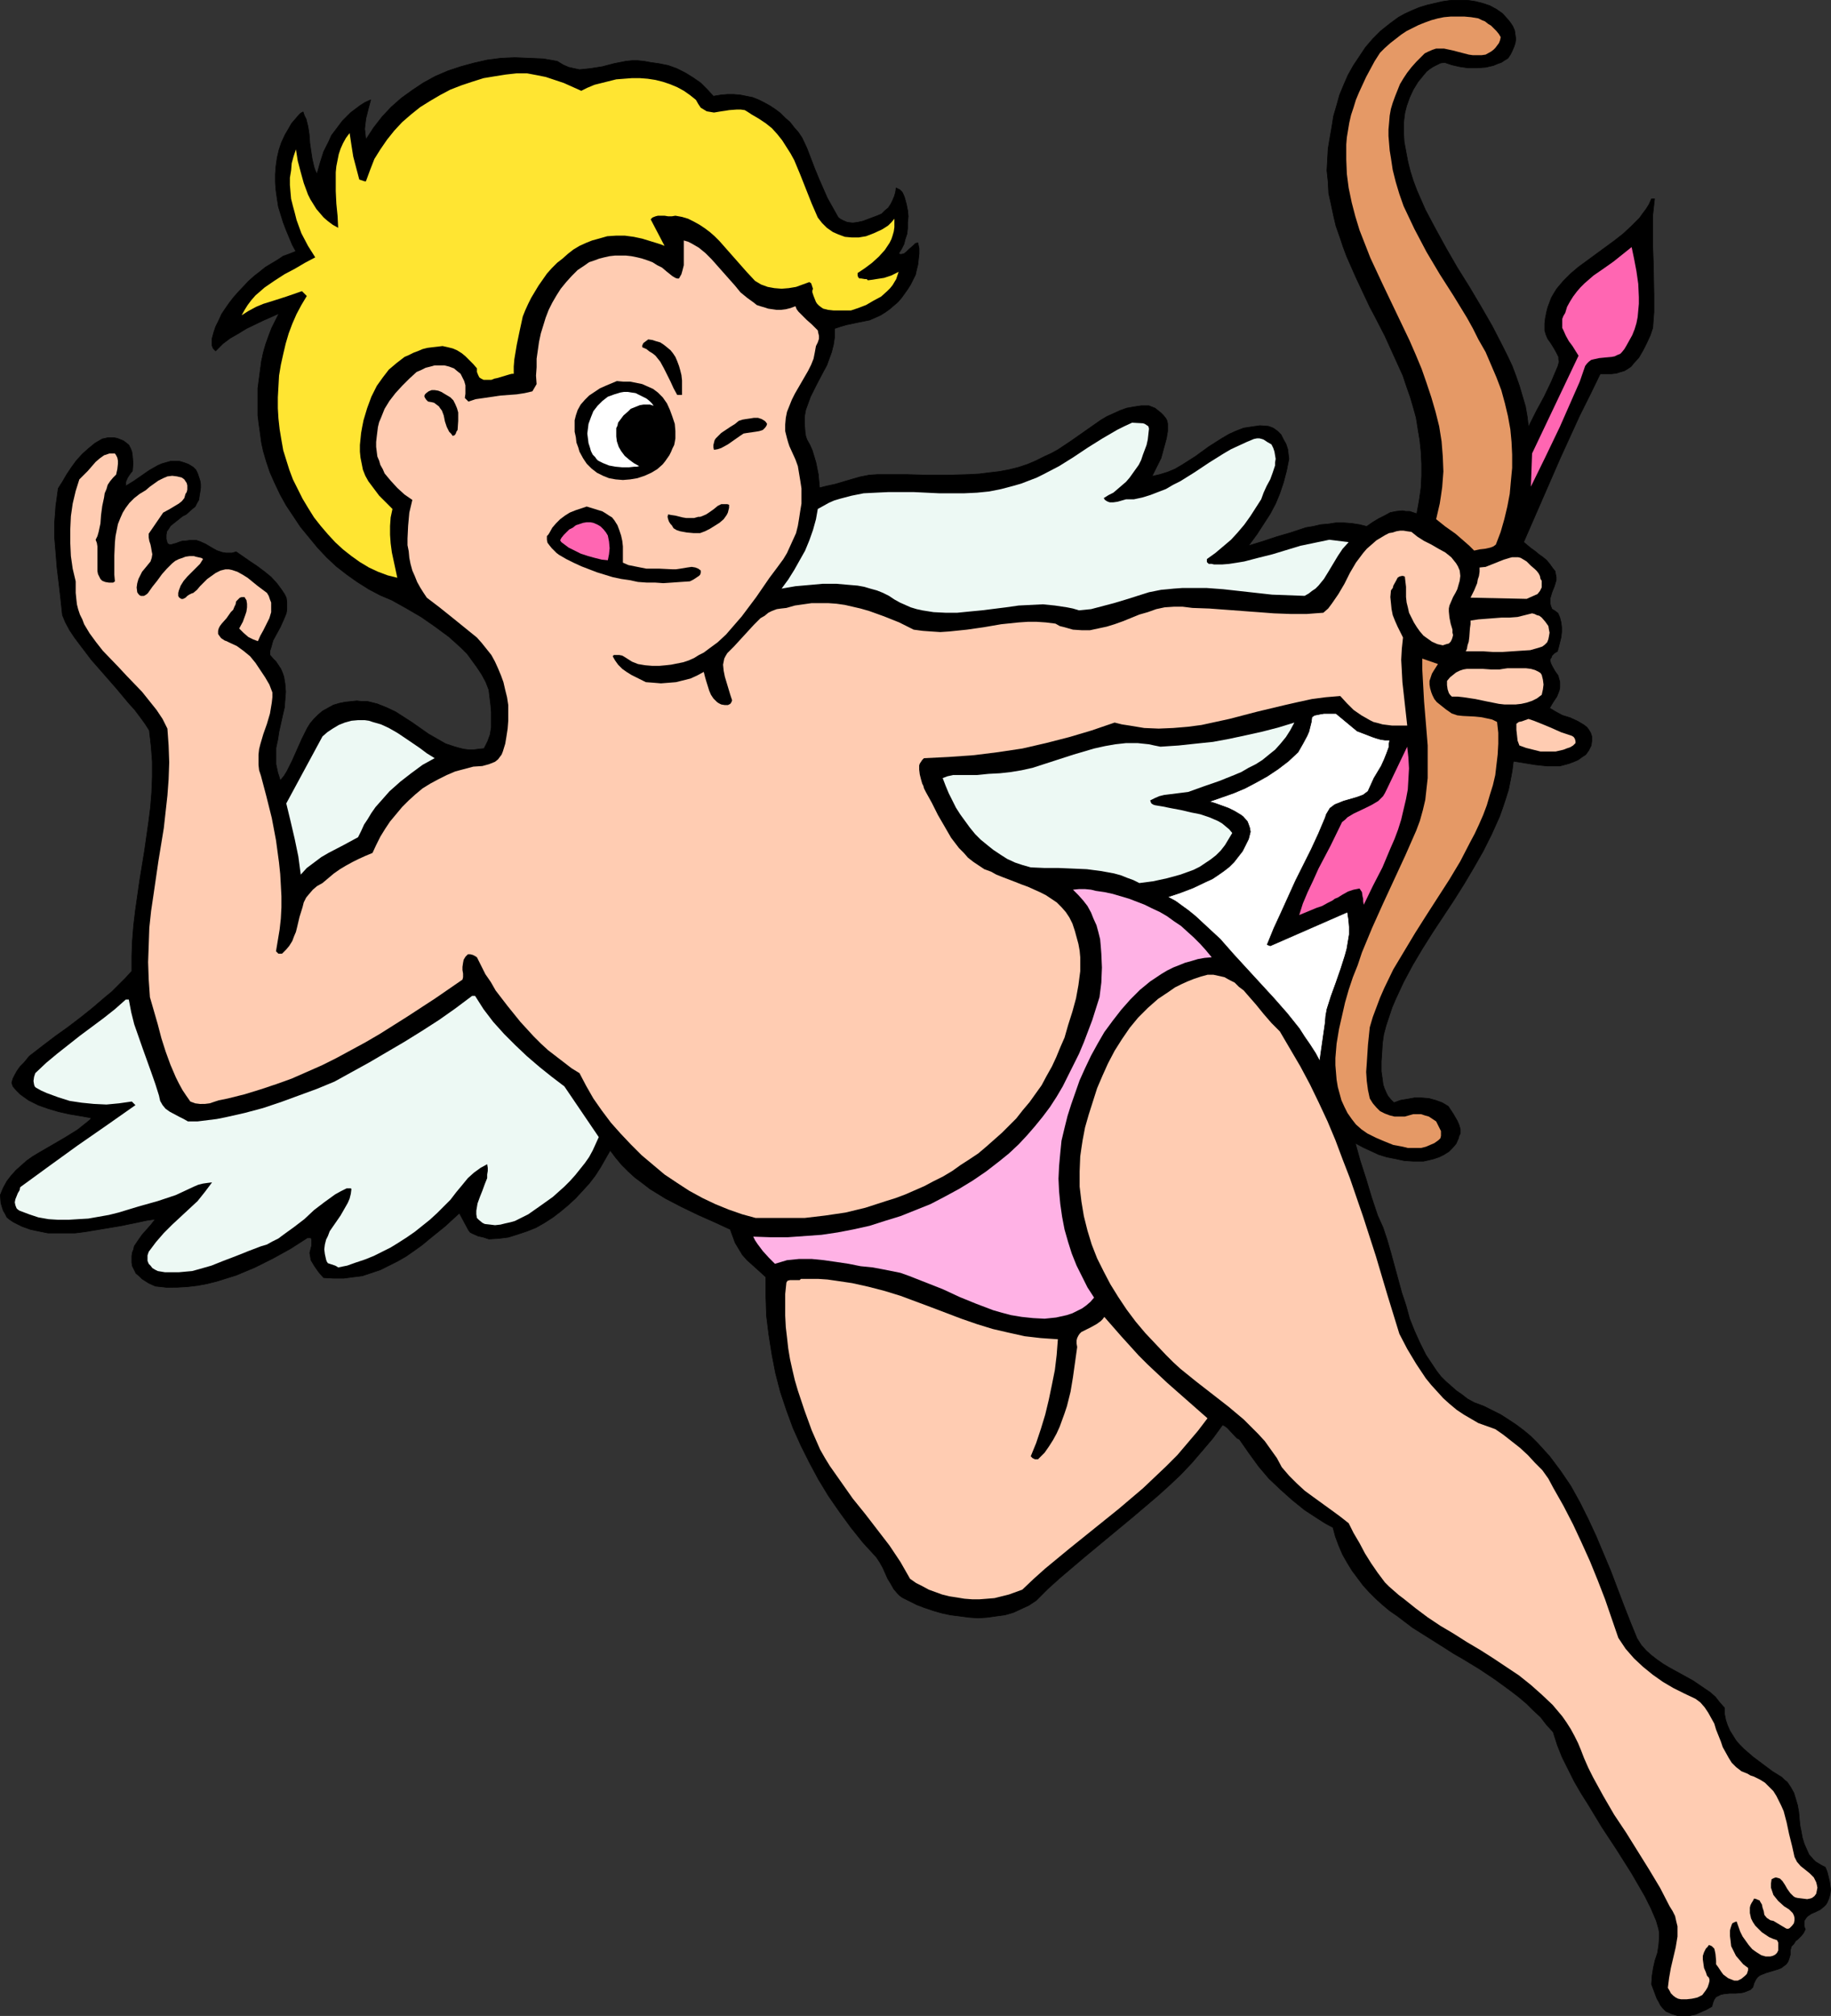 <?xml version="1.0" encoding="UTF-8" standalone="no"?>
<svg
   version="1.0"
   width="129.766mm"
   height="142.843mm"
   id="svg27"
   sodipodi:docname="Cupid with Bow 5.wmf"
   xmlns:inkscape="http://www.inkscape.org/namespaces/inkscape"
   xmlns:sodipodi="http://sodipodi.sourceforge.net/DTD/sodipodi-0.dtd"
   xmlns="http://www.w3.org/2000/svg"
   xmlns:svg="http://www.w3.org/2000/svg">
  <rect width="100%" height="100%" fill="#333333" stroke="none"/>
  <sodipodi:namedview
     id="namedview27"
     pagecolor="#ffffff"
     bordercolor="#000000"
     borderopacity="0.25"
     inkscape:showpageshadow="2"
     inkscape:pageopacity="0.0"
     inkscape:pagecheckerboard="0"
     inkscape:deskcolor="#d1d1d1"
     inkscape:document-units="mm" />
  <defs
     id="defs1">
    <pattern
       id="WMFhbasepattern"
       patternUnits="userSpaceOnUse"
       width="6"
       height="6"
       x="0"
       y="0" />
  </defs>
  <path
     style="fill:#000000;fill-opacity:1;fill-rule:evenodd;stroke:#000000;stroke-width:0.162px;stroke-linecap:round;stroke-linejoin:round;stroke-miterlimit:4;stroke-dasharray:none;stroke-opacity:1"
     d="m 405.212,7.029 0.485,1.131 0.162,1.131 0.162,1.131 -0.162,1.131 -0.323,0.97 -0.485,1.131 -0.485,0.97 -0.646,0.97 -0.808,0.485 -0.97,0.646 -0.97,0.323 -1.131,0.485 -2.101,0.485 -2.424,0.162 h -2.262 l -2.262,-0.323 -2.101,-0.485 -1.939,-0.646 -1.131,0.162 -0.97,0.485 -0.97,0.485 -0.97,0.646 -0.808,0.646 -0.808,0.97 -1.454,1.778 -1.293,2.101 -0.97,2.101 -0.808,2.262 -0.485,1.939 -0.323,2.585 v 2.585 l 0.162,2.585 0.485,2.585 0.485,2.585 0.646,2.585 0.808,2.585 0.97,2.585 1.131,2.585 1.131,2.585 2.747,5.171 2.747,5.009 3.07,5.333 3.232,5.171 3.07,5.171 3.07,5.333 2.747,5.333 1.293,2.585 1.293,2.747 0.97,2.585 0.97,2.747 0.808,2.747 0.808,2.747 0.485,2.747 0.323,2.747 2.101,-4.201 2.101,-3.878 1.939,-4.04 1.778,-4.201 0.162,-0.646 0.162,-0.485 -0.162,-0.646 v -0.646 l -0.646,-1.293 -0.646,-1.131 -0.808,-1.293 -0.808,-1.131 -0.485,-1.131 -0.323,-1.131 v -1.778 l 0.162,-1.454 0.323,-1.616 0.323,-1.293 0.485,-1.293 0.485,-1.293 0.646,-1.131 0.808,-1.293 1.778,-2.101 1.939,-1.939 2.101,-1.778 2.424,-1.778 2.424,-1.778 4.848,-3.555 2.262,-1.778 2.262,-2.101 2.101,-2.101 0.808,-1.131 0.97,-1.293 0.808,-1.293 0.646,-1.454 h 0.808 l -0.485,4.363 v 4.201 4.363 l 0.162,4.363 0.162,8.726 v 4.201 l -0.323,4.363 -0.646,1.939 -0.97,2.101 -0.97,1.939 -1.131,1.939 -1.454,1.616 -0.646,0.808 -0.97,0.646 -0.808,0.485 -1.131,0.323 -0.97,0.323 -1.293,0.162 h -3.07 l -2.747,5.656 -2.747,5.494 -5.171,11.311 -9.858,22.623 1.939,1.616 1.131,0.808 0.97,0.808 1.131,0.808 0.97,0.808 0.808,0.97 0.808,1.131 0.646,0.808 0.162,0.808 0.162,0.808 v 0.808 l -0.485,1.616 -0.323,0.808 -0.323,0.808 -0.485,1.616 v 0.808 0.646 l 0.162,0.646 0.323,0.808 0.808,0.485 0.808,0.646 0.485,1.131 0.323,1.293 0.162,1.293 v 1.293 l -0.162,1.454 -0.323,1.293 -0.323,1.293 -0.323,1.131 -0.808,0.485 -0.646,0.646 -0.162,0.485 -0.323,0.485 v 0.485 l 0.162,0.646 0.485,0.97 0.646,1.131 0.808,1.131 0.323,1.131 0.162,0.646 v 0.485 0.97 l -0.162,0.808 -0.323,0.808 -0.323,0.808 -0.97,1.454 -0.97,1.616 0.808,0.485 0.808,0.485 1.778,0.97 2.101,0.646 2.101,0.97 0.808,0.485 0.808,0.485 0.808,0.646 0.485,0.646 0.485,0.808 0.323,0.97 v 1.131 l -0.162,1.293 -0.646,1.293 -0.808,1.131 -0.97,0.646 -1.131,0.808 -1.131,0.485 -1.293,0.485 -2.424,0.646 h -1.778 -1.616 l -3.07,-0.323 -5.979,-0.97 -0.323,2.585 -0.485,2.585 -0.485,2.424 -0.808,2.585 -0.808,2.424 -0.808,2.262 -2.101,4.686 -2.262,4.525 -2.586,4.525 -2.586,4.363 -2.747,4.363 -5.656,8.564 -2.747,4.363 -2.586,4.363 -2.424,4.525 -2.101,4.525 -0.97,2.262 -0.808,2.424 -0.808,2.424 -0.646,2.424 -0.323,2.262 -0.162,2.585 -0.162,2.424 v 2.585 l 0.323,2.262 0.162,1.293 0.323,0.97 0.485,1.131 0.485,0.97 0.808,0.97 0.808,0.808 1.778,-0.646 1.939,-0.323 1.778,-0.323 h 1.939 l 1.939,0.162 1.778,0.485 1.778,0.646 1.616,0.97 0.646,0.97 0.646,0.97 1.131,1.939 0.485,1.131 0.323,1.131 v 0.485 0.646 l -0.323,0.646 -0.162,0.646 -0.646,1.454 -0.97,1.131 -0.97,0.97 -1.293,0.808 -1.293,0.646 -1.454,0.485 -1.293,0.323 -1.454,0.323 h -2.747 l -2.424,-0.162 -2.262,-0.485 -2.424,-0.485 -2.101,-0.646 -2.101,-0.97 -2.101,-0.97 -2.101,-1.131 1.293,4.686 1.616,5.009 1.454,4.848 1.616,4.848 1.454,3.232 1.131,3.393 0.97,3.393 0.97,3.555 1.939,7.11 1.131,3.393 0.97,3.555 1.293,3.232 1.454,3.232 1.616,3.232 1.939,2.909 0.97,1.454 1.131,1.454 1.293,1.293 1.293,1.131 1.454,1.293 1.616,1.131 1.454,1.131 1.778,0.97 2.586,0.97 2.262,1.131 2.262,1.131 2.262,1.454 1.939,1.293 1.939,1.454 1.939,1.616 1.778,1.778 1.616,1.778 1.616,1.778 1.454,1.939 1.454,1.939 2.747,4.04 2.424,4.363 2.262,4.525 2.101,4.525 3.878,9.211 1.778,4.686 1.778,4.686 1.778,4.525 1.778,4.363 1.131,1.778 1.293,1.454 1.454,1.293 1.454,1.131 1.616,1.131 1.616,0.97 3.232,1.778 3.232,1.778 3.07,2.101 1.454,0.97 1.454,1.293 1.131,1.454 1.293,1.454 v 1.616 l 0.323,1.616 0.485,1.454 0.646,1.454 0.808,1.293 0.808,1.293 0.97,1.131 1.131,1.131 2.424,2.101 2.586,1.939 1.293,0.97 1.293,0.97 2.586,1.616 0.646,0.646 0.808,0.646 0.97,1.454 0.808,1.454 0.485,1.616 0.485,1.616 0.323,1.778 0.323,3.555 0.323,1.616 0.323,1.778 0.485,1.616 0.646,1.454 0.646,1.454 1.131,1.293 0.646,0.646 0.808,0.485 0.808,0.485 0.97,0.485 0.485,1.131 0.323,1.293 0.323,1.293 0.162,1.131 0.162,1.131 -0.162,1.293 -0.323,1.131 -0.485,1.131 -0.323,0.485 -0.485,0.485 -0.97,0.808 -1.293,0.646 -1.131,0.485 -0.97,0.646 -0.323,0.323 -0.323,0.485 -0.323,0.485 v 0.646 0.808 l 0.323,0.808 -0.485,0.97 -0.646,0.808 -0.646,0.646 -0.323,0.323 -0.485,0.323 -0.485,0.808 -0.646,0.646 -0.323,1.131 v 0.485 0.646 l -0.323,1.131 -0.323,0.808 -0.485,0.646 -0.646,0.485 -0.646,0.485 -0.808,0.323 -1.616,0.485 -1.616,0.485 -0.808,0.323 -0.808,0.323 -0.646,0.485 -0.485,0.646 -0.485,0.97 -0.323,1.131 -0.646,0.646 -0.808,0.323 -0.808,0.323 -0.646,0.162 -1.778,0.162 h -1.616 l -1.454,0.162 -0.808,0.162 -0.646,0.323 -0.646,0.323 -0.485,0.646 -0.323,0.808 -0.323,1.131 -1.454,0.808 -1.454,0.646 -1.454,0.646 -1.616,0.323 h -1.616 -1.616 l -1.616,-0.485 -0.646,-0.323 -0.808,-0.323 -0.808,-0.808 -0.646,-0.808 -0.485,-0.97 -0.485,-0.808 -1.454,-3.878 0.162,-2.262 0.323,-2.101 0.485,-2.101 0.646,-1.939 0.323,-2.101 0.162,-2.101 v -1.131 l -0.162,-0.97 -0.323,-1.131 -0.323,-1.131 -1.454,-3.393 -1.616,-3.232 -1.778,-3.07 -1.778,-3.07 -3.878,-6.14 -4.04,-6.14 -3.717,-6.14 -1.939,-3.07 -1.778,-3.07 -1.616,-3.232 -1.616,-3.232 -1.293,-3.232 -1.131,-3.555 -1.778,-1.939 -1.616,-2.101 -1.939,-1.778 -1.778,-1.778 -2.101,-1.778 -2.101,-1.616 -4.202,-3.07 -4.363,-2.909 -4.525,-2.747 -2.262,-1.293 -2.262,-1.454 -4.363,-2.747 -4.363,-2.747 -4.04,-3.07 -2.101,-1.454 -1.939,-1.616 -1.778,-1.616 -1.778,-1.778 -1.616,-1.778 -1.454,-1.939 -1.454,-1.939 -1.293,-2.101 -1.293,-2.262 -0.97,-2.262 -0.97,-2.585 -0.646,-2.424 -2.101,-1.131 -1.778,-1.131 -3.717,-2.424 -3.394,-2.747 -3.07,-2.747 -3.07,-2.909 -2.747,-3.232 -2.586,-3.555 -2.586,-3.717 -0.646,-0.323 -0.485,-0.485 -2.101,-2.262 -0.646,-0.485 -0.646,-0.323 -2.586,3.555 -2.747,3.232 -2.909,3.393 -2.909,3.07 -3.07,2.909 -3.232,2.909 -6.464,5.494 -6.626,5.494 -6.626,5.494 -6.464,5.494 -3.232,2.909 -3.07,3.07 -1.939,1.293 -2.101,0.97 -2.101,0.97 -2.262,0.646 -2.424,0.323 -2.262,0.323 -2.424,0.162 -2.424,-0.162 -2.424,-0.323 -2.586,-0.323 -2.262,-0.485 -2.262,-0.646 -2.424,-0.808 -2.101,-0.808 -1.939,-0.97 -1.939,-0.97 -0.646,-0.485 -0.646,-0.646 -0.97,-1.131 -0.808,-1.454 -0.808,-1.293 -1.293,-2.909 -0.808,-1.454 -0.97,-1.454 -3.555,-3.878 -3.232,-4.04 -3.07,-4.201 -2.909,-4.201 -2.747,-4.525 -2.424,-4.525 -2.262,-4.525 -2.101,-4.686 -1.778,-4.848 -1.616,-4.848 -1.293,-5.009 -0.97,-5.009 -0.808,-5.171 -0.646,-5.171 -0.162,-5.171 v -5.171 l -1.778,-1.616 -1.616,-1.454 -1.616,-1.454 -1.293,-1.454 -0.97,-1.616 -0.97,-1.616 -0.646,-1.778 -0.646,-1.778 -4.202,-1.939 -4.363,-1.939 -4.363,-2.101 -4.363,-2.262 -2.101,-1.293 -2.101,-1.293 -2.101,-1.616 -1.939,-1.454 -1.778,-1.616 -1.778,-1.778 -1.616,-1.939 -1.454,-1.939 -1.293,2.262 -1.293,2.262 -1.454,2.262 -1.616,2.101 -1.778,1.939 -1.778,1.939 -2.101,1.939 -1.939,1.616 -2.101,1.616 -2.262,1.454 -2.262,1.293 -2.424,0.97 -2.424,0.808 -2.586,0.808 -2.586,0.323 -2.586,0.162 -1.454,-0.485 -1.454,-0.323 -1.454,-0.646 -0.646,-0.323 -0.485,-0.646 -2.424,-4.525 -3.878,3.555 -4.202,3.393 -1.939,1.616 -2.262,1.616 -2.101,1.454 -2.262,1.293 -2.262,1.131 -2.262,1.131 -2.424,0.808 -2.424,0.808 -2.586,0.323 -2.424,0.323 h -2.586 l -2.747,-0.162 -1.293,-1.454 -1.131,-1.616 -0.485,-0.808 -0.485,-0.808 -0.162,-0.97 -0.162,-0.97 0.485,-1.939 v -1.131 -0.485 l -0.162,-0.485 h -0.97 l -4.525,2.909 -4.686,2.585 -4.848,2.424 -5.01,2.101 -2.586,0.808 -2.586,0.808 -2.586,0.646 -2.586,0.485 -2.747,0.323 -2.747,0.162 H 44.521 l -2.909,-0.323 -1.778,-0.808 -1.778,-1.131 -0.808,-0.808 -0.808,-0.646 -0.485,-0.97 -0.485,-0.97 -0.162,-0.97 v -0.97 -0.808 l 0.162,-0.97 0.323,-0.808 0.162,-0.808 0.97,-1.454 1.131,-1.616 2.424,-2.747 1.131,-1.454 -2.262,0.323 -2.262,0.485 -4.686,0.97 -4.848,0.808 -4.848,0.808 -2.586,0.323 H 17.695 15.271 12.847 l -2.424,-0.485 -2.262,-0.485 -2.262,-0.808 -2.262,-1.131 -0.97,-0.646 -0.808,-0.646 -0.485,-0.97 -0.485,-0.808 -0.323,-0.97 -0.323,-1.131 -0.162,-2.101 0.808,-1.939 0.97,-1.778 1.131,-1.454 1.293,-1.454 1.454,-1.293 1.454,-1.293 1.616,-1.131 1.616,-0.97 6.949,-4.04 3.394,-2.101 1.616,-1.293 1.616,-1.293 0.323,-0.323 v -0.323 l -2.747,-0.485 -2.909,-0.485 -2.909,-0.646 -2.747,-0.808 -2.747,-0.97 -1.293,-0.646 -1.293,-0.646 -1.131,-0.808 -1.131,-0.808 -0.97,-0.97 -0.97,-1.131 -0.162,-0.485 -0.162,-0.485 0.323,-1.131 0.485,-0.97 0.646,-1.131 0.808,-1.131 0.97,-0.97 0.808,-0.97 0.646,-0.808 3.555,-2.747 3.394,-2.585 3.394,-2.424 3.394,-2.585 3.232,-2.585 3.394,-2.909 1.778,-1.454 1.778,-1.778 1.778,-1.778 1.778,-1.939 v -4.201 l 0.162,-4.04 0.323,-4.04 0.485,-4.04 1.131,-7.918 1.293,-7.918 1.131,-7.918 0.485,-3.878 0.323,-4.04 0.162,-4.04 v -4.04 l -0.323,-4.201 -0.485,-4.201 -1.131,-1.778 -1.293,-1.778 -1.454,-1.939 -1.616,-1.778 -3.232,-3.878 -3.394,-3.878 -3.394,-3.878 -3.07,-4.04 -1.454,-1.939 -1.293,-1.939 -1.131,-2.101 -0.808,-1.939 -0.485,-4.525 -0.485,-4.201 -0.485,-4.04 -0.323,-4.04 -0.323,-3.878 v -4.201 l 0.162,-2.101 0.162,-2.262 0.323,-2.262 0.323,-2.424 1.131,-1.778 1.131,-1.939 1.293,-1.939 1.293,-1.778 1.616,-1.778 1.616,-1.454 1.778,-1.454 1.939,-1.131 1.454,-0.323 h 1.778 l 0.808,0.162 0.808,0.323 0.808,0.323 0.646,0.485 0.808,0.646 0.485,0.97 0.323,0.808 0.162,1.131 0.162,1.939 -0.162,2.101 -0.646,0.808 -0.646,0.97 -0.485,1.131 v 0.485 0.646 l 2.101,-1.293 2.101,-1.454 2.101,-1.454 2.262,-1.293 1.131,-0.485 1.131,-0.323 1.131,-0.323 h 1.293 1.131 l 1.131,0.323 1.293,0.485 1.293,0.808 0.646,0.646 0.485,0.97 0.323,0.97 0.323,0.97 0.162,0.97 v 0.97 l -0.162,1.131 -0.162,0.97 -0.162,1.131 -0.485,0.808 -0.485,0.97 -0.808,0.646 -1.616,1.454 -0.97,0.485 -0.808,0.646 -1.616,1.293 -0.808,0.646 -0.485,0.808 -0.485,0.646 -0.162,0.97 v 1.131 l 0.323,1.131 0.485,0.323 h 0.646 l 0.485,-0.162 0.646,-0.162 1.293,-0.485 0.646,-0.162 h 0.646 l 1.131,-0.162 h 0.97 0.808 l 0.97,0.323 1.454,0.646 1.616,0.97 1.454,0.808 1.454,0.485 0.97,0.162 h 0.808 0.808 l 1.131,-0.323 3.717,2.585 1.939,1.293 1.939,1.454 1.778,1.454 1.616,1.778 1.293,1.778 0.646,0.97 0.485,0.97 0.162,1.131 v 1.131 0.97 l -0.162,0.97 -0.808,1.939 -0.808,1.778 -0.97,1.778 -0.97,1.778 -0.485,1.778 -0.323,0.97 v 1.131 l 0.808,0.97 0.808,0.808 0.646,0.97 0.646,0.97 0.485,1.131 0.323,0.97 0.323,1.939 0.162,2.101 -0.162,2.101 -0.162,2.101 -0.485,2.101 -0.97,4.363 -0.323,2.101 -0.485,2.262 v 2.101 2.262 l 0.485,2.262 0.323,0.97 0.323,1.131 0.97,-1.131 0.808,-1.293 1.454,-2.909 2.586,-5.817 1.454,-2.909 0.808,-1.293 0.97,-1.131 1.131,-1.131 1.131,-0.97 1.454,-0.808 1.454,-0.808 1.616,-0.485 1.616,-0.323 1.616,-0.162 1.454,-0.162 1.454,0.162 h 1.454 l 1.293,0.323 1.293,0.323 2.424,0.97 2.424,1.131 2.262,1.454 2.262,1.454 4.363,3.07 2.262,1.293 2.262,1.293 2.424,0.808 1.131,0.323 1.293,0.323 1.293,0.162 h 1.454 l 1.293,-0.162 1.454,-0.162 0.485,-0.97 0.485,-0.97 0.646,-1.778 0.323,-1.939 v -1.939 -2.101 l -0.162,-1.939 -0.485,-4.04 -0.808,-2.101 -1.131,-2.101 -1.293,-1.939 -1.293,-1.778 -1.293,-1.778 -1.616,-1.616 -1.616,-1.454 -1.616,-1.454 -3.717,-2.747 -3.717,-2.585 -3.878,-2.262 -4.04,-2.262 -3.07,-1.293 -3.07,-1.616 -3.07,-1.939 -2.747,-1.939 -2.909,-2.262 -2.586,-2.424 -2.424,-2.585 -2.262,-2.747 -2.262,-2.747 -1.939,-2.909 -1.939,-2.909 -1.616,-2.909 -1.454,-3.07 -1.293,-2.909 -0.97,-2.909 -0.808,-2.747 -0.485,-2.262 -0.323,-2.424 -0.323,-2.262 -0.323,-2.585 v -2.424 -2.424 -2.424 l 0.323,-2.424 0.323,-2.424 0.323,-2.424 0.485,-2.262 0.646,-2.262 0.808,-2.262 0.808,-2.101 0.97,-1.939 0.97,-1.939 -4.363,1.939 -4.363,2.101 -2.101,1.293 -2.262,1.293 -1.939,1.454 -1.939,1.939 -0.646,-0.646 -0.323,-0.808 v -0.808 -0.97 l 0.485,-1.778 0.485,-1.454 0.808,-1.616 0.808,-1.778 0.97,-1.454 1.131,-1.616 1.131,-1.454 1.293,-1.454 2.747,-2.909 1.454,-1.293 1.454,-1.131 1.616,-1.293 1.616,-0.97 1.616,-0.97 1.454,-0.97 1.778,-0.646 1.616,-0.646 -0.97,-1.778 -0.808,-1.939 -0.808,-1.939 -0.808,-2.101 -0.646,-2.101 -0.646,-2.101 -0.323,-2.101 -0.323,-2.262 -0.162,-2.101 v -2.262 l 0.162,-2.101 0.323,-2.262 0.485,-2.101 0.646,-1.939 0.97,-2.101 1.131,-1.939 0.646,-1.131 0.97,-1.131 0.97,-1.131 0.485,-0.485 0.646,-0.323 0.323,0.97 0.485,0.97 0.485,1.939 0.323,2.101 0.162,2.262 0.323,2.262 0.323,2.101 0.485,2.101 0.323,0.97 0.485,0.97 0.808,-2.909 0.97,-3.07 1.454,-2.909 0.646,-1.454 0.97,-1.293 0.97,-1.293 0.97,-1.293 1.131,-1.131 1.131,-1.131 1.293,-0.97 1.293,-0.97 1.293,-0.808 1.454,-0.646 -0.646,2.424 -0.646,2.585 -0.162,1.293 -0.162,1.454 0.162,1.454 0.162,1.454 2.101,-3.232 2.262,-2.909 2.424,-2.585 2.747,-2.424 2.909,-2.101 2.909,-1.939 3.232,-1.778 3.394,-1.454 3.394,-1.131 3.555,-0.97 3.555,-0.808 3.717,-0.485 3.717,-0.162 3.878,0.162 3.717,0.162 3.717,0.646 1.616,0.97 1.454,0.646 1.454,0.323 1.454,0.323 1.616,-0.162 1.454,-0.162 3.07,-0.485 3.07,-0.808 3.232,-0.646 1.616,-0.162 h 1.616 l 1.616,0.162 1.778,0.323 2.262,0.323 2.424,0.485 2.262,0.808 2.262,1.131 2.101,1.293 2.101,1.454 1.778,1.778 1.616,1.778 1.939,-0.323 1.778,-0.162 h 1.778 l 1.778,0.162 1.616,0.323 1.616,0.323 1.616,0.646 1.616,0.808 1.454,0.808 1.454,0.97 1.293,0.97 1.293,1.293 1.293,1.131 1.131,1.454 1.131,1.293 0.97,1.454 1.293,2.747 2.101,5.494 1.131,2.747 1.131,2.585 1.131,2.585 1.454,2.585 1.454,2.585 0.646,0.485 0.646,0.323 1.131,0.485 1.454,0.162 1.293,-0.162 1.454,-0.323 1.293,-0.485 1.293,-0.485 1.293,-0.485 1.131,-0.485 0.808,-0.808 0.97,-0.808 0.646,-0.97 0.485,-0.97 0.485,-1.131 0.323,-1.131 0.162,-1.131 0.97,0.485 0.646,0.646 0.323,0.646 0.323,0.808 0.485,1.778 0.323,1.616 0.162,1.616 -0.162,1.616 v 1.616 l -0.162,1.454 -0.485,1.454 -0.323,1.293 -0.646,1.293 -0.808,1.293 0.485,0.162 h 0.323 l 0.646,-0.162 0.646,-0.485 0.646,-0.646 1.293,-1.131 0.485,-0.485 0.646,-0.162 0.323,1.454 v 1.454 l -0.162,1.454 -0.162,1.454 -0.323,1.293 -0.323,1.454 -0.646,1.293 -0.646,1.293 -0.808,1.293 -0.808,1.131 -0.808,1.131 -0.97,1.131 -2.262,1.939 -1.131,0.808 -1.293,0.808 -1.454,0.646 -1.454,0.646 -3.232,0.646 -3.07,0.646 -1.616,0.485 -1.454,0.485 v 2.262 l -0.323,2.101 -0.485,1.939 -0.646,1.778 -0.646,1.778 -0.97,1.778 -1.778,3.393 -1.616,3.232 -0.646,1.778 -0.646,1.778 -0.323,1.778 v 1.939 l 0.162,2.101 0.162,1.131 0.323,0.97 0.808,1.454 0.646,1.454 0.485,1.616 0.485,1.616 0.323,1.616 0.323,1.616 0.323,3.555 1.939,-0.485 2.262,-0.485 4.363,-1.293 2.262,-0.646 2.424,-0.485 2.262,-0.162 h 2.586 5.171 l 5.494,0.162 h 5.656 l 5.494,-0.162 2.909,-0.162 2.586,-0.323 2.747,-0.323 2.586,-0.485 2.586,-0.646 2.424,-0.808 2.262,-0.97 2.262,-1.131 1.778,-0.808 1.778,-0.97 3.394,-2.262 3.232,-2.262 3.232,-2.262 1.616,-1.131 1.616,-0.97 1.778,-0.808 1.778,-0.808 1.778,-0.646 1.778,-0.323 2.101,-0.323 h 2.101 l 0.808,0.323 0.808,0.323 0.808,0.646 0.808,0.646 0.646,0.646 0.646,0.808 0.323,0.646 0.162,0.808 v 1.939 l -0.323,1.939 -0.485,1.778 -0.485,1.778 -0.485,1.778 -0.808,1.616 -1.616,3.232 2.101,-0.485 2.101,-0.646 1.939,-0.808 1.939,-1.131 3.555,-2.262 3.555,-2.585 3.555,-2.262 1.939,-1.131 1.778,-0.808 2.101,-0.808 2.101,-0.323 2.262,-0.323 2.262,0.162 1.293,0.485 1.131,0.808 0.97,0.97 0.646,1.293 0.646,1.131 0.485,1.454 0.162,1.293 0.162,1.293 -0.646,3.232 -0.808,3.07 -0.97,2.909 -1.131,2.747 -1.454,2.747 -1.778,2.747 -1.778,2.747 -2.262,3.07 3.717,-1.131 3.878,-1.293 3.878,-1.131 3.878,-1.293 1.939,-0.323 2.101,-0.485 1.939,-0.162 2.101,-0.323 h 2.101 l 2.101,0.162 2.101,0.323 1.939,0.485 1.616,-1.131 1.616,-0.97 1.616,-0.808 1.454,-0.808 1.616,-0.323 1.616,-0.162 0.97,0.162 h 0.97 l 0.97,0.323 0.97,0.323 0.646,-3.555 0.485,-3.393 0.162,-3.232 v -3.232 l -0.162,-3.232 -0.323,-3.07 -0.485,-2.909 -0.485,-3.07 -0.808,-2.909 -0.808,-2.747 -0.97,-2.747 -0.97,-2.909 -2.424,-5.333 -2.424,-5.333 -2.747,-5.333 -1.293,-2.424 -1.293,-2.747 -2.424,-5.171 -2.424,-5.494 -0.97,-2.585 -0.97,-2.909 -0.97,-2.747 -0.646,-2.747 -0.646,-3.07 -0.646,-2.909 -0.162,-3.07 -0.323,-3.07 0.162,-2.909 0.162,-2.909 0.485,-2.909 0.485,-2.747 0.485,-3.07 0.808,-2.747 0.808,-2.909 1.131,-2.747 1.131,-2.585 1.454,-2.585 1.616,-2.424 1.616,-2.424 1.939,-2.262 2.101,-2.101 2.424,-1.939 2.424,-1.778 1.778,-0.97 1.778,-0.808 1.939,-0.808 2.101,-0.646 2.101,-0.485 2.101,-0.485 2.262,-0.323 h 2.101 2.262 l 2.101,0.323 1.939,0.485 1.939,0.646 1.778,0.97 1.616,1.131 1.454,1.616 0.646,0.808 z"
     id="path1" />
  <path
     style="fill:#e59966;fill-opacity:1;fill-rule:evenodd;stroke:none"
     d="m 401.98,9.938 -0.162,0.808 -0.323,0.808 -0.485,0.646 -0.485,0.646 -0.485,0.485 -0.646,0.485 -1.454,0.808 -1.131,0.162 h -1.131 -1.131 l -1.131,-0.162 -4.363,-1.131 -2.262,-0.485 h -1.131 -0.97 l -0.97,0.323 -1.131,0.485 -0.97,0.485 -0.97,0.97 -1.293,1.293 -1.293,1.454 -1.131,1.454 -0.97,1.454 -0.97,1.616 -0.646,1.616 -0.646,1.616 -0.646,1.778 -0.485,1.616 -0.323,1.778 -0.162,1.939 -0.162,1.778 v 1.778 l 0.162,1.939 0.162,1.939 0.323,1.939 0.485,3.232 0.808,3.232 0.97,3.232 1.131,3.232 1.454,3.07 1.454,3.07 1.616,3.07 1.616,3.07 3.555,5.979 3.717,5.817 3.555,5.817 1.616,2.909 1.454,2.909 1.939,3.393 1.454,3.393 1.454,3.393 1.293,3.393 0.97,3.555 0.808,3.393 0.646,3.555 0.323,3.393 0.162,3.393 v 3.555 l -0.323,3.393 -0.323,3.555 -0.646,3.393 -0.808,3.393 -0.97,3.393 -1.293,3.393 -0.646,0.485 -0.808,0.323 -1.454,0.323 -1.454,0.162 -1.454,0.323 -1.293,-1.293 -1.293,-1.131 -2.424,-2.101 -2.747,-1.939 -2.424,-1.939 0.485,-2.101 0.485,-2.101 0.323,-2.101 0.323,-2.262 0.162,-2.101 0.162,-2.101 -0.162,-4.04 -0.323,-4.04 -0.646,-4.04 -0.97,-3.878 -1.131,-3.878 -1.293,-3.878 -1.293,-3.717 -1.616,-3.878 -1.616,-3.717 -3.555,-7.433 -3.555,-7.433 -3.394,-7.272 -1.454,-3.717 -1.454,-3.717 -1.131,-3.717 -0.97,-3.717 -0.808,-3.878 -0.485,-3.717 -0.162,-3.878 v -4.04 l 0.162,-1.939 0.323,-1.939 0.323,-1.939 0.485,-2.101 0.646,-1.939 0.646,-2.101 0.808,-1.939 0.97,-2.101 0.97,-2.101 1.131,-2.101 1.131,-2.101 1.454,-2.262 1.293,-1.293 1.454,-1.293 1.454,-1.131 1.454,-1.131 1.454,-0.97 1.616,-0.808 1.616,-0.808 1.616,-0.646 1.778,-0.646 1.778,-0.485 1.616,-0.323 1.778,-0.162 h 1.939 1.778 l 1.778,0.162 1.939,0.323 0.97,0.485 0.808,0.323 0.808,0.646 0.808,0.485 1.454,1.454 0.646,0.808 z"
     id="path2" />
  <path
     style="fill:#ffe532;fill-opacity:1;fill-rule:evenodd;stroke:none"
     d="m 155.701,24.32 1.616,-0.808 1.939,-0.808 1.939,-0.485 1.939,-0.485 1.939,-0.485 2.101,-0.162 2.101,-0.162 h 2.101 l 2.101,0.162 2.101,0.323 1.939,0.485 1.939,0.646 1.939,0.808 1.778,0.97 1.616,1.131 1.616,1.293 0.646,1.131 0.646,0.97 0.808,0.485 0.808,0.485 0.97,0.162 0.97,0.162 1.939,-0.323 1.131,-0.162 0.97,-0.162 2.101,-0.162 h 0.97 l 1.131,0.162 0.808,0.485 0.97,0.646 1.939,1.131 1.939,1.293 1.616,1.293 1.454,1.616 1.293,1.616 1.131,1.778 1.131,1.778 0.97,1.778 1.616,3.878 3.07,7.756 1.616,3.717 1.131,1.454 1.293,1.293 1.616,1.131 1.454,0.646 1.778,0.646 1.778,0.162 h 1.939 l 1.939,-0.323 2.101,-0.808 2.101,-0.97 0.808,-0.485 0.97,-0.646 0.808,-0.808 0.808,-0.97 v 1.131 1.131 l -0.162,1.131 -0.323,1.131 -0.323,0.97 -0.485,0.97 -0.646,0.97 -0.646,0.97 -1.616,1.778 -1.778,1.616 -1.939,1.454 -1.939,1.293 v 0.646 l 0.162,0.485 0.323,0.323 h 0.485 l 0.97,0.162 h 0.485 l 0.323,0.323 1.293,-0.162 0.97,-0.162 2.101,-0.323 1.939,-0.646 1.939,-0.97 -0.323,0.97 -0.323,0.97 -0.485,0.808 -0.485,0.808 -0.646,0.808 -0.808,0.808 -1.616,1.454 -2.101,1.131 -1.939,1.131 -2.101,0.808 -1.939,0.646 h -4.686 l -1.454,-0.162 -1.293,-0.323 -0.485,-0.323 -0.646,-0.485 -0.485,-0.485 -0.323,-0.485 -0.323,-0.808 -0.323,-0.808 -0.162,-0.485 -0.162,-0.485 v -0.485 l 0.162,-0.485 -0.162,-0.485 -0.162,-0.485 -0.162,-0.485 -0.485,-0.323 -1.778,0.646 -1.778,0.646 -1.939,0.323 -1.939,0.162 -1.939,-0.162 -1.778,-0.323 -1.778,-0.646 -1.616,-0.97 -2.262,-2.424 -2.424,-2.747 -2.424,-2.747 -2.424,-2.747 -1.293,-1.293 -1.293,-1.131 -1.293,-0.97 -1.454,-0.97 -1.454,-0.808 -1.616,-0.808 -1.616,-0.485 -1.778,-0.323 -0.97,0.162 h -0.97 l -0.97,-0.162 h -1.778 l -0.646,0.162 -0.808,0.323 -0.485,0.485 3.717,7.11 -0.808,-0.323 -0.97,-0.323 -2.101,-0.646 -2.101,-0.646 -2.262,-0.485 -2.424,-0.323 h -2.262 l -2.424,0.162 -1.131,0.323 -1.131,0.323 -1.778,0.485 -1.616,0.646 -1.778,0.808 -1.616,0.97 -1.454,1.131 -1.454,1.293 -1.454,1.131 -1.454,1.454 -1.293,1.454 -1.131,1.616 -1.131,1.616 -0.97,1.616 -0.97,1.616 -0.808,1.616 -0.808,1.778 -0.646,1.616 -0.808,3.717 -0.808,3.878 -0.323,1.939 -0.323,1.939 -0.162,1.939 v 1.939 h -0.485 l -0.646,0.162 -1.616,0.485 -1.616,0.485 -0.808,0.162 -0.808,0.323 h -0.808 -0.646 -0.646 l -0.646,-0.323 -0.485,-0.323 -0.323,-0.646 -0.323,-0.808 v -0.97 l -0.97,-1.131 -1.131,-1.131 -0.97,-0.97 -0.97,-0.808 -1.293,-0.808 -1.131,-0.485 -1.293,-0.323 -1.454,-0.323 -1.293,0.162 -1.454,0.162 -1.293,0.162 -1.293,0.323 -1.131,0.485 -1.293,0.485 -1.293,0.646 -1.131,0.485 -2.101,1.616 -2.101,1.778 -1.616,2.101 -1.616,2.262 -1.454,2.909 -1.131,3.07 -0.97,3.232 -0.323,1.616 -0.323,1.778 -0.162,1.616 -0.162,1.616 v 1.778 l 0.162,1.616 0.323,1.616 0.323,1.616 0.646,1.616 0.808,1.454 1.454,1.939 1.454,1.939 1.778,1.778 1.778,1.778 -0.485,2.262 -0.162,2.262 v 2.424 l 0.162,2.262 0.323,2.424 0.485,2.262 0.97,4.525 -2.586,-0.646 -2.586,-0.97 -2.424,-1.131 -2.424,-1.454 -2.262,-1.616 -2.262,-1.778 -2.101,-1.939 -1.939,-2.101 -1.939,-2.262 -1.778,-2.262 -1.616,-2.585 -1.454,-2.424 -1.293,-2.585 -1.293,-2.585 -0.97,-2.585 -0.808,-2.585 -0.808,-2.585 -0.485,-2.747 -0.485,-2.909 -0.323,-2.909 -0.162,-2.747 v -2.909 l 0.162,-2.909 0.162,-2.909 0.485,-2.909 0.646,-2.909 0.646,-2.747 0.808,-2.747 0.97,-2.585 1.131,-2.585 1.293,-2.424 1.454,-2.424 -1.293,-1.293 -4.202,1.454 -4.04,1.293 -2.101,0.646 -1.939,0.808 -2.101,1.131 -1.778,1.131 0.808,-1.454 0.808,-1.293 0.97,-1.293 1.131,-1.293 1.131,-0.97 1.293,-1.131 2.586,-1.778 2.747,-1.778 2.747,-1.454 2.747,-1.616 2.747,-1.454 -1.939,-3.07 -1.778,-3.393 -0.646,-1.778 -0.646,-1.778 -0.485,-1.939 -0.485,-1.778 -0.485,-1.939 -0.162,-1.778 -0.162,-1.939 v -1.939 l 0.323,-1.939 0.162,-1.939 0.485,-1.778 0.646,-1.939 0.485,3.07 0.808,3.07 0.808,2.909 1.131,3.07 0.646,1.293 0.808,1.293 0.808,1.293 0.97,1.131 0.97,1.131 1.131,0.97 1.293,0.97 1.454,0.808 -0.162,-3.232 -0.323,-3.232 -0.162,-3.393 v -3.393 -1.616 l 0.162,-1.616 0.323,-1.616 0.323,-1.616 0.485,-1.454 0.646,-1.454 0.808,-1.454 0.97,-1.293 0.485,3.232 0.485,3.07 0.808,3.07 0.808,3.07 0.485,0.162 0.485,0.162 0.485,0.162 h 0.323 l 1.131,-3.07 1.131,-2.909 1.616,-2.585 1.778,-2.585 1.939,-2.424 2.101,-2.262 2.424,-2.101 2.424,-1.939 2.586,-1.616 2.747,-1.616 2.747,-1.454 2.909,-1.131 2.909,-0.97 3.07,-0.97 2.909,-0.485 3.07,-0.485 1.454,-0.162 1.454,-0.162 h 2.747 l 2.586,0.485 2.424,0.485 2.424,0.808 2.424,0.808 z"
     id="path3" />
  <path
     style="fill:#ffccb2;fill-opacity:1;fill-rule:evenodd;stroke:none"
     d="m 213.069,82.008 0.323,0.808 0.485,0.646 1.131,1.131 1.131,1.131 1.293,1.131 1.131,1.131 0.485,0.485 0.162,0.808 0.162,0.646 v 0.808 l -0.323,0.97 -0.485,0.97 -0.323,1.778 -0.323,1.616 -0.646,1.616 -0.808,1.616 -1.778,3.07 -1.778,3.07 -0.808,1.616 -0.646,1.616 -0.646,1.616 -0.323,1.616 -0.162,1.778 v 1.778 l 0.485,1.939 0.323,1.131 0.323,0.97 0.808,1.778 0.808,1.778 0.646,1.778 0.323,1.939 0.323,1.939 0.323,2.101 v 1.939 2.101 l -0.323,1.939 -0.323,2.101 -0.323,1.939 -0.485,1.939 -0.808,1.778 -0.808,1.778 -0.808,1.778 -0.97,1.616 -1.778,2.424 -1.939,2.585 -3.555,5.171 -3.878,5.171 -2.101,2.424 -2.101,2.424 -2.262,2.101 -2.424,1.778 -1.293,0.97 -1.293,0.646 -1.293,0.808 -1.454,0.646 -1.454,0.485 -1.616,0.323 -1.616,0.323 -1.454,0.162 -1.778,0.162 h -1.778 l -1.939,-0.162 -1.939,-0.323 -0.808,-0.323 -0.808,-0.323 -1.778,-1.131 -0.808,-0.485 -0.808,-0.162 h -0.97 -0.485 l -0.323,0.323 0.646,1.131 0.808,1.131 1.131,1.131 1.131,0.808 1.293,0.808 1.293,0.646 2.586,1.293 2.101,0.162 1.939,0.162 2.101,-0.162 1.939,-0.162 1.939,-0.485 1.939,-0.485 1.778,-0.808 1.778,-0.97 0.323,1.293 0.323,1.131 0.808,2.585 0.485,1.131 0.646,0.97 0.97,0.97 0.485,0.323 0.646,0.323 0.97,0.162 h 0.808 l 0.323,-0.162 0.323,-0.162 0.323,-0.485 0.162,-0.485 -0.485,-1.454 -0.485,-1.616 -0.97,-3.232 -0.323,-1.616 -0.162,-1.616 0.162,-0.808 0.162,-0.808 0.323,-0.646 0.485,-0.808 1.778,-1.778 1.778,-1.939 1.778,-1.939 1.778,-1.939 1.778,-1.778 1.131,-0.646 0.97,-0.808 0.97,-0.485 1.293,-0.485 1.131,-0.162 1.454,-0.162 2.262,-0.646 2.262,-0.323 2.262,-0.323 h 2.101 2.262 l 2.262,0.162 2.262,0.323 2.101,0.485 2.101,0.485 2.262,0.646 4.04,1.454 4.04,1.616 3.878,1.939 2.424,0.323 2.262,0.162 2.424,0.162 2.424,-0.162 4.686,-0.485 4.525,-0.646 4.686,-0.808 4.686,-0.485 2.424,-0.162 h 2.424 l 2.424,0.162 2.586,0.323 1.131,0.646 1.293,0.323 1.131,0.323 1.131,0.323 2.424,0.162 h 2.101 l 2.262,-0.485 2.262,-0.485 2.101,-0.646 2.262,-0.808 4.363,-1.778 2.262,-0.646 2.262,-0.808 2.262,-0.485 2.424,-0.162 h 2.424 l 1.293,0.162 1.293,0.162 4.525,0.162 4.363,0.323 4.363,0.323 2.101,0.162 2.262,0.162 4.202,0.323 4.363,0.162 h 4.525 l 2.101,-0.162 2.262,-0.162 1.293,-1.131 0.97,-1.293 1.778,-2.585 1.616,-2.747 1.454,-2.909 1.616,-2.747 0.97,-1.293 0.97,-1.293 0.97,-1.131 1.293,-1.131 1.293,-1.131 1.616,-0.97 0.808,-0.485 0.97,-0.485 0.97,-0.162 0.97,-0.323 0.97,-0.162 h 0.97 l 0.97,0.162 1.131,0.162 1.616,1.293 1.778,1.131 0.97,0.485 0.97,0.485 1.939,1.131 1.778,0.97 1.616,1.293 0.646,0.808 0.646,0.808 0.485,0.808 0.485,1.131 0.162,1.454 -0.162,1.293 -0.323,1.131 -0.323,1.131 -0.485,0.97 -0.646,1.131 -0.97,2.262 -0.162,0.808 v 0.808 l 0.162,1.616 0.323,1.616 0.485,1.616 v 0.808 l 0.162,0.646 -0.162,0.646 -0.162,0.485 -0.323,0.646 -0.485,0.485 -0.646,0.162 -0.97,0.323 -1.454,-0.323 -1.454,-0.646 -1.131,-0.808 -1.131,-0.808 -0.97,-1.131 -0.808,-1.131 -0.808,-1.293 -0.646,-1.293 -0.646,-1.293 -0.323,-1.454 -0.323,-1.293 -0.162,-1.454 v -2.747 l -0.323,-2.747 -0.485,-0.162 h -0.323 l -0.646,0.162 -0.485,0.323 -0.323,0.646 -0.808,1.454 -0.162,0.646 -0.485,0.646 -0.162,1.778 0.162,1.616 0.162,1.616 0.323,1.616 0.646,1.616 0.646,1.454 1.454,2.909 -0.323,3.07 -0.162,2.909 0.162,2.909 0.162,3.07 1.293,11.635 h -1.293 -1.454 -1.293 l -1.293,-0.162 -1.293,-0.162 -1.131,-0.323 -1.293,-0.323 -0.97,-0.485 -2.262,-1.293 -2.101,-1.454 -1.778,-1.778 -1.778,-1.939 -3.878,0.323 -3.717,0.485 -3.717,0.808 -3.555,0.808 -7.434,1.778 -7.434,1.939 -3.717,0.808 -3.717,0.808 -3.717,0.485 -3.878,0.323 -3.878,0.162 -3.878,-0.162 -1.939,-0.323 -1.939,-0.323 -2.101,-0.323 -1.939,-0.485 -6.141,2.101 -5.979,1.778 -6.302,1.616 -6.302,1.454 -6.464,0.97 -6.464,0.808 -6.787,0.485 -6.626,0.323 -0.485,0.485 -0.323,0.485 -0.323,0.485 -0.162,0.485 v 1.131 l 0.162,1.293 0.323,1.293 0.323,1.131 0.323,0.646 0.162,0.646 0.485,0.97 1.616,2.909 1.616,3.232 1.778,3.07 1.778,3.07 2.101,2.747 1.293,1.293 1.131,1.293 1.454,1.131 1.454,0.97 1.454,0.97 1.778,0.646 1.454,0.808 1.616,0.646 3.394,1.293 1.616,0.646 1.778,0.646 3.232,1.454 1.616,0.808 1.454,0.97 1.454,0.97 1.293,1.293 1.131,1.293 0.97,1.454 0.808,1.616 0.646,1.939 0.485,1.778 0.485,1.778 0.323,1.778 0.162,1.778 v 1.939 1.778 l -0.485,3.717 -0.646,3.555 -0.97,3.555 -1.131,3.555 -0.97,3.393 -1.131,2.585 -1.131,2.747 -1.131,2.424 -1.454,2.585 -1.293,2.424 -1.616,2.262 -1.616,2.262 -1.778,2.101 -1.778,2.262 -1.939,1.939 -1.939,1.939 -4.202,3.717 -2.101,1.778 -2.424,1.616 -2.262,1.454 -2.262,1.616 -2.424,1.454 -2.586,1.293 -2.424,1.293 -2.586,1.131 -2.586,1.131 -2.586,0.97 -2.586,0.808 -5.494,1.778 -5.333,1.293 -5.494,0.808 -5.494,0.646 h -13.09 l -3.555,-0.97 -3.717,-1.293 -3.555,-1.454 -3.394,-1.616 -3.555,-1.939 -3.232,-2.101 -3.394,-2.262 -3.07,-2.585 -3.07,-2.585 -2.909,-2.909 -2.747,-2.909 -2.586,-2.909 -2.424,-3.232 -2.262,-3.232 -1.939,-3.393 -1.778,-3.393 -2.101,-1.293 -2.101,-1.616 -2.101,-1.616 -2.101,-1.616 -1.939,-1.778 -1.939,-1.939 -3.555,-3.878 -3.394,-4.201 -1.616,-2.101 -1.616,-2.101 -1.293,-2.262 -1.454,-2.101 -1.131,-2.262 -1.131,-2.262 -0.485,-0.323 -0.646,-0.323 -0.646,-0.162 h -0.646 l -0.323,0.323 -0.323,0.323 -0.485,0.808 -0.162,0.808 -0.162,1.131 v 0.808 l 0.162,0.97 v 0.97 l -0.162,0.646 -7.272,5.009 -7.434,4.848 -7.434,4.686 -3.878,2.262 -3.878,2.101 -3.878,2.101 -3.878,1.939 -4.04,1.778 -4.04,1.778 -4.04,1.454 -4.363,1.454 -4.202,1.293 -4.525,1.131 -2.424,0.485 -2.424,0.808 -1.293,0.162 H 53.57 l -1.293,-0.162 -1.293,-0.485 -1.131,-1.616 -0.97,-1.454 -0.97,-1.778 -0.808,-1.616 -1.454,-3.393 -1.293,-3.555 -1.131,-3.555 -0.97,-3.717 -2.101,-7.272 -0.323,-4.686 -0.162,-4.686 0.162,-4.525 0.162,-4.686 0.485,-4.525 0.646,-4.363 1.293,-8.888 1.454,-8.888 0.485,-4.363 0.485,-4.363 0.323,-4.363 0.162,-4.525 -0.162,-4.525 -0.323,-4.525 -1.293,-2.585 -1.616,-2.424 -1.939,-2.424 -1.939,-2.424 -4.202,-4.363 -2.101,-2.262 -4.202,-4.363 -1.778,-2.262 -1.778,-2.424 -1.454,-2.424 -0.485,-1.293 -0.646,-1.293 -0.485,-1.454 -0.323,-1.293 -0.162,-1.454 -0.162,-1.616 v -1.454 -1.616 l -0.808,-3.393 -0.485,-3.393 -0.162,-3.555 v -3.555 l 0.162,-3.555 0.485,-3.393 0.808,-3.393 0.97,-3.07 1.131,-1.131 1.131,-1.131 2.101,-2.424 1.131,-0.97 1.131,-0.808 1.454,-0.485 h 0.646 0.808 l 0.323,0.485 0.323,0.646 0.162,0.808 v 0.808 l -0.162,1.454 -0.323,1.454 -0.808,0.808 -0.808,0.97 -0.646,0.97 -0.323,1.131 -0.485,1.131 -0.162,1.131 -0.485,2.262 -0.323,2.424 -0.162,2.262 -0.485,2.262 -0.323,1.131 -0.485,0.97 0.323,0.808 0.162,0.97 v 1.778 2.101 1.778 0.97 l 0.162,0.808 0.323,0.646 0.323,0.646 0.485,0.485 0.808,0.323 0.97,0.162 h 1.131 l 0.485,-0.323 -0.162,-1.778 v -1.778 -3.393 l 0.162,-3.555 0.162,-1.616 0.323,-1.616 0.323,-1.616 0.646,-1.616 0.646,-1.454 0.808,-1.293 0.97,-1.293 1.293,-1.293 1.454,-1.131 1.616,-0.97 1.131,-0.97 1.131,-0.808 1.131,-0.808 1.293,-0.646 1.131,-0.485 1.293,-0.162 1.293,0.162 1.293,0.323 0.646,0.485 0.323,0.485 0.323,0.485 0.162,0.646 v 0.646 0.485 l -0.162,0.646 -0.323,0.485 -0.323,1.131 -0.646,0.808 -0.808,0.646 -0.808,0.485 -1.616,0.97 -1.778,0.97 -3.878,5.656 v 0.97 l 0.162,0.97 0.323,0.97 0.162,0.808 0.162,0.97 0.162,0.808 -0.162,0.97 -0.323,0.97 -1.454,1.778 -0.808,0.97 -0.485,0.97 -0.485,0.97 -0.323,1.131 -0.162,1.131 0.162,1.293 0.323,0.485 0.323,0.323 0.323,0.162 h 0.323 0.485 l 0.323,-0.162 0.485,-0.323 0.323,-0.323 1.131,-1.616 1.293,-1.616 1.293,-1.778 1.293,-1.454 1.454,-1.454 0.808,-0.646 0.97,-0.485 0.97,-0.323 0.808,-0.323 1.131,-0.162 h 1.131 l 0.485,0.162 1.454,0.323 0.323,0.162 0.162,0.162 -0.808,1.293 -1.131,1.131 -1.131,1.131 -1.131,1.131 -0.97,1.131 -0.808,1.293 -0.485,1.293 -0.162,0.646 v 0.808 l 0.162,0.323 0.162,0.162 0.485,0.323 h 0.485 l 0.646,-0.323 0.485,-0.485 0.485,-0.323 0.646,-0.323 0.485,-0.162 0.97,-0.808 0.808,-0.97 0.97,-0.97 0.97,-0.97 1.131,-0.808 1.131,-0.808 1.293,-0.646 1.293,-0.323 h 0.97 l 0.808,0.162 1.454,0.485 1.454,0.808 1.293,0.808 2.586,2.101 1.293,0.97 1.293,0.97 0.485,0.808 0.323,0.97 0.323,0.808 v 0.808 0.97 0.808 l -0.485,1.616 -0.808,1.616 -0.808,1.616 -0.808,1.454 -0.646,1.454 -1.293,-0.485 -1.293,-0.646 -1.293,-1.131 -1.131,-1.131 0.97,-1.778 0.646,-1.778 0.323,-0.97 0.162,-1.131 v -0.97 l -0.162,-0.97 -0.323,-0.485 -0.162,-0.323 h -0.485 -0.323 l -0.485,0.162 -0.323,0.323 -0.646,0.646 -0.162,0.808 -0.323,0.646 -0.323,0.808 -0.646,0.646 -1.131,1.616 -1.293,1.454 -0.485,0.646 -0.323,0.646 -0.162,0.646 v 0.808 l 0.323,0.485 0.485,0.646 0.97,0.646 0.485,0.162 0.646,0.323 2.101,0.97 1.778,1.293 1.778,1.454 1.454,1.778 1.293,1.939 1.293,1.939 1.131,1.939 0.808,2.101 v 1.293 l -0.162,1.454 -0.485,2.909 -0.808,2.747 -0.97,2.747 -0.808,2.747 -0.323,1.293 -0.162,1.454 v 1.454 1.293 l 0.162,1.454 0.485,1.454 1.454,5.494 1.454,5.817 1.131,5.979 0.808,5.979 0.323,3.07 0.162,2.909 0.162,3.07 v 2.909 l -0.162,3.07 -0.323,2.909 -0.485,2.909 -0.485,2.909 0.323,0.323 0.323,0.323 h 0.97 l 1.131,-1.131 0.808,-0.97 0.808,-1.293 0.485,-1.293 0.485,-1.131 0.323,-1.293 0.646,-2.747 0.808,-2.585 0.323,-1.293 0.646,-1.293 0.808,-0.97 0.97,-1.131 1.131,-0.97 1.454,-0.808 3.07,-2.585 1.616,-1.131 1.616,-0.97 1.778,-0.97 1.616,-0.808 1.778,-0.808 1.939,-0.808 0.97,-2.101 1.131,-2.262 1.293,-2.101 1.293,-1.939 1.616,-1.939 1.616,-1.939 1.778,-1.778 1.778,-1.616 1.939,-1.616 2.101,-1.293 2.101,-1.131 2.262,-1.131 2.262,-0.97 2.424,-0.646 2.424,-0.646 2.424,-0.162 1.778,-0.485 0.808,-0.323 0.808,-0.323 0.808,-0.646 0.485,-0.646 0.485,-0.646 0.323,-0.808 0.646,-2.101 0.323,-1.939 0.323,-2.101 0.162,-2.101 v -2.101 -2.101 l -0.323,-2.101 -0.485,-1.939 -0.485,-2.101 -0.646,-1.778 -0.808,-1.939 -0.808,-1.778 -0.97,-1.778 -1.293,-1.616 -1.293,-1.616 -1.293,-1.454 -6.787,-5.494 -3.232,-2.585 -3.394,-2.585 -0.97,-1.454 -0.808,-1.293 -0.808,-1.454 -0.646,-1.616 -0.646,-1.454 -0.485,-1.778 -0.323,-1.616 -0.162,-1.778 -0.323,-1.616 v -1.778 l 0.162,-3.393 0.323,-3.555 0.808,-3.393 -2.101,-1.454 -1.939,-1.778 -1.778,-1.939 -1.616,-1.939 -0.485,-1.131 -0.646,-1.131 -0.323,-1.131 -0.485,-1.131 -0.162,-1.293 -0.162,-1.293 v -1.293 l 0.162,-1.454 0.162,-1.293 0.162,-1.293 0.323,-1.293 0.485,-1.131 0.97,-2.424 1.293,-2.101 1.616,-2.101 1.778,-1.939 1.939,-1.939 1.939,-1.778 1.131,-0.485 1.293,-0.646 1.293,-0.323 1.131,-0.323 h 1.293 1.293 l 1.293,0.323 1.293,0.485 0.97,0.808 0.808,0.646 0.485,0.97 0.485,0.97 0.323,1.131 v 0.97 1.293 l -0.162,1.131 0.97,0.97 1.939,-0.646 2.262,-0.323 4.363,-0.646 4.363,-0.323 2.101,-0.323 2.101,-0.485 1.131,-1.939 -0.162,-2.262 0.162,-2.262 v -2.262 l 0.323,-2.262 0.323,-2.262 0.485,-2.262 0.646,-2.101 0.646,-2.101 0.808,-2.101 0.97,-1.939 1.131,-1.939 1.131,-1.778 1.454,-1.778 1.454,-1.616 1.616,-1.616 1.939,-1.293 1.131,-0.808 1.454,-0.485 1.293,-0.485 1.293,-0.323 1.454,-0.323 1.454,-0.162 h 1.454 1.454 l 1.454,0.162 1.616,0.323 1.293,0.323 1.454,0.485 1.293,0.485 1.293,0.808 1.293,0.646 1.131,0.97 0.808,0.646 0.808,0.646 0.808,0.485 0.485,0.162 h 0.485 l 0.646,-1.131 0.323,-1.131 0.323,-1.293 v -1.293 -5.333 l 1.131,0.323 0.97,0.485 1.939,1.131 1.778,1.454 1.616,1.616 6.302,7.11 1.454,1.778 1.778,1.454 1.778,1.293 0.808,0.646 0.97,0.323 1.131,0.323 0.97,0.323 1.131,0.162 1.131,0.162 h 1.131 l 1.293,-0.162 1.293,-0.323 z"
     id="path4" />
  <path
     style="fill:#ff66b2;fill-opacity:1;fill-rule:evenodd;stroke:none"
     d="m 435.592,92.673 -0.485,0.808 -0.646,0.808 -0.485,0.485 -0.808,0.323 -0.646,0.323 -0.808,0.162 -1.778,0.162 -1.616,0.162 -1.454,0.323 -0.646,0.162 -0.646,0.485 -0.485,0.485 -0.485,0.646 -1.454,4.201 -1.778,4.04 -3.555,8.08 -3.878,8.08 -3.878,7.918 0.323,-8.888 12.443,-26.178 -0.808,-1.293 -0.808,-1.293 -0.97,-1.293 -0.808,-1.454 -0.646,-1.454 -0.323,-0.646 V 87.017 86.209 85.401 l 0.323,-0.808 0.485,-0.808 0.485,-1.616 0.808,-1.454 0.808,-1.293 0.97,-1.293 0.97,-1.131 1.131,-1.131 2.424,-2.101 2.586,-1.778 2.747,-1.939 2.424,-1.939 2.424,-1.939 0.646,3.07 0.646,3.393 0.485,3.393 0.162,3.555 v 1.778 l -0.162,1.778 -0.162,1.778 -0.323,1.616 -0.485,1.616 -0.646,1.616 -0.808,1.454 z"
     id="path5" />
  <path
     style="fill:#000000;fill-opacity:1;fill-rule:evenodd;stroke:none"
     d="m 180.911,95.582 0.485,1.131 0.485,1.293 0.323,1.131 0.323,1.293 0.162,1.454 v 1.293 1.293 1.293 h -1.293 l -0.97,-1.778 -0.808,-1.778 -1.778,-3.555 -0.97,-1.778 -1.293,-1.616 -0.808,-0.646 -0.808,-0.485 -0.808,-0.646 -1.131,-0.485 V 92.834 92.511 l 0.323,-0.646 0.646,-0.485 0.646,-0.485 1.131,0.162 0.97,0.323 1.131,0.323 0.97,0.646 0.808,0.646 0.97,0.808 0.646,0.808 z"
     id="path6" />
  <path
     style="fill:#000000;fill-opacity:1;fill-rule:evenodd;stroke:none"
     d="m 177.517,106.408 1.131,1.616 0.808,1.778 0.646,1.778 0.646,1.939 0.162,1.939 v 1.939 l -0.162,0.97 -0.162,0.808 -0.485,0.97 -0.323,0.808 -0.485,0.97 -1.131,1.616 -0.646,0.808 -1.454,1.293 -1.616,0.97 -1.778,0.808 -1.939,0.646 -1.939,0.323 -1.939,0.162 -1.939,-0.162 -1.778,-0.323 -1.616,-0.646 -1.616,-0.808 -1.454,-1.131 -1.293,-1.293 -0.97,-1.454 -0.97,-1.778 -0.323,-1.131 -0.485,-1.293 -0.162,-1.454 -0.323,-1.454 v -1.616 -1.454 l 0.323,-1.293 0.485,-1.454 0.808,-1.454 1.131,-1.293 1.131,-1.131 1.454,-0.97 1.454,-0.97 1.454,-0.646 3.07,-1.293 1.778,0.162 h 1.778 l 1.616,0.323 1.616,0.323 1.454,0.646 1.454,0.646 1.293,0.97 z"
     id="path7" />
  <path
     style="fill:#000000;fill-opacity:1;fill-rule:evenodd;stroke:none"
     d="m 120.634,106.408 0.808,0.808 0.485,0.97 0.485,1.131 0.323,1.131 v 1.131 1.131 l -0.162,2.424 -0.323,0.485 -0.162,0.485 -0.323,0.485 h -0.162 l -0.323,0.162 -0.485,-0.646 -0.485,-0.485 -0.646,-1.293 -0.485,-1.454 -0.323,-1.616 -0.485,-1.293 -0.485,-0.646 -0.323,-0.485 -0.646,-0.485 -0.646,-0.485 -0.646,-0.162 -0.97,-0.162 -0.485,-0.485 -0.323,-0.485 -0.162,-0.323 v -0.323 l 0.162,-0.323 0.323,-0.323 0.646,-0.485 0.808,-0.323 h 0.808 l 0.97,0.162 0.808,0.323 0.808,0.485 z"
     id="path8" />
  <path
     style="fill:#ffffff;fill-opacity:1;fill-rule:evenodd;stroke:none"
     d="m 175.093,108.67 -0.97,-0.323 h -0.808 -0.97 l -0.97,0.162 -0.808,0.323 -0.808,0.323 -0.808,0.323 -0.646,0.646 -1.293,1.131 -0.97,1.293 -0.485,0.646 -0.162,0.808 -0.323,0.646 v 0.808 1.454 l 0.162,1.293 0.485,1.454 0.646,1.131 0.97,1.293 1.131,0.97 1.293,0.97 1.454,0.808 -0.646,0.162 h -0.646 l -1.454,0.162 h -1.778 l -1.778,-0.162 -1.778,-0.323 -1.616,-0.646 -0.646,-0.323 -0.646,-0.323 -0.485,-0.485 -0.323,-0.485 -0.646,-0.646 -0.485,-0.97 -0.323,-1.131 -0.323,-0.97 -0.162,-1.293 -0.162,-1.293 0.162,-1.293 0.162,-1.293 0.646,-1.778 0.646,-1.616 1.131,-1.454 1.293,-1.293 1.454,-1.131 1.778,-0.646 1.616,-0.485 0.97,-0.162 h 0.97 l 0.97,0.162 1.131,0.162 0.97,0.485 0.97,0.485 0.97,0.485 0.808,0.646 0.646,0.646 z"
     id="path9" />
  <path
     style="fill:#000000;fill-opacity:1;fill-rule:evenodd;stroke:none"
     d="m 205.474,113.518 -0.162,0.485 -0.323,0.485 -0.323,0.323 -0.323,0.323 -0.97,0.323 -0.97,0.162 -1.131,0.162 -1.131,0.162 -0.97,0.162 -0.97,0.646 -3.232,2.262 -1.778,0.97 -0.97,0.323 -0.97,0.162 -0.162,-0.646 v -0.646 l 0.162,-0.646 0.162,-0.646 0.323,-0.485 0.485,-0.485 0.97,-0.97 2.424,-1.616 1.293,-0.808 0.97,-0.808 0.97,-0.323 0.97,-0.162 1.131,-0.162 0.97,-0.162 h 1.131 l 0.97,0.323 0.808,0.485 0.323,0.323 z"
     id="path10" />
  <path
     style="fill:#edf9f4;fill-opacity:1;fill-rule:evenodd;stroke:none"
     d="m 307.767,114.811 -0.162,1.454 -0.162,1.454 -0.323,1.454 -0.485,1.293 -0.485,1.293 -0.485,1.454 -0.646,1.293 -0.808,1.131 -0.808,1.131 -0.808,1.131 -0.97,1.131 -1.131,0.97 -1.131,0.97 -1.131,0.97 -1.293,0.646 -1.293,0.808 0.323,0.485 0.485,0.323 0.323,0.162 0.485,0.162 h 0.97 l 1.131,-0.162 2.262,-0.646 h 0.97 1.131 l 2.262,-0.485 2.101,-0.646 2.101,-0.808 2.101,-0.808 1.939,-1.131 1.939,-0.97 3.878,-2.424 1.939,-1.293 1.939,-1.293 3.878,-2.424 1.939,-1.131 2.101,-0.97 2.101,-0.97 1.939,-0.808 0.808,-0.162 h 0.646 l 0.646,0.162 0.485,0.162 0.97,0.646 1.131,0.646 0.485,0.97 0.323,0.97 0.162,0.97 0.162,0.97 -0.162,0.97 v 0.808 l -0.646,1.939 -0.646,1.778 -0.97,1.778 -0.808,1.778 -0.646,1.778 -1.454,2.262 -1.454,2.262 -1.616,2.262 -1.778,2.101 -1.778,1.939 -2.101,1.778 -2.101,1.778 -2.262,1.616 v 0.485 0.323 l 0.162,0.162 0.323,0.323 h 0.808 l 0.646,0.162 h 2.101 l 1.939,-0.162 2.101,-0.323 1.939,-0.323 3.717,-0.97 3.878,-0.97 3.717,-1.131 3.717,-1.131 3.878,-0.808 3.878,-0.808 5.171,0.646 -1.616,1.778 -1.293,1.939 -2.424,4.04 -1.293,2.101 -1.454,1.778 -0.808,0.808 -0.97,0.646 -0.808,0.646 -1.131,0.646 -4.363,-0.162 -4.363,-0.162 -4.363,-0.485 -8.726,-0.97 -4.363,-0.323 h -4.363 -2.262 l -2.262,0.162 -1.616,0.162 -1.778,0.162 -3.232,0.646 -3.07,0.97 -3.07,0.97 -3.232,0.97 -3.07,0.808 -3.07,0.808 -1.616,0.162 -1.616,0.162 -1.616,-0.485 -1.616,-0.323 -3.232,-0.485 -3.232,-0.323 -3.232,0.162 -3.232,0.162 -3.394,0.485 -6.464,0.808 -3.394,0.323 -3.232,0.323 h -3.07 l -3.232,-0.162 -3.07,-0.485 -1.454,-0.323 -1.616,-0.485 -1.454,-0.646 -1.454,-0.646 -1.454,-0.808 -1.454,-0.97 -1.616,-0.808 -1.616,-0.646 -1.778,-0.485 -1.616,-0.485 -1.778,-0.323 -1.939,-0.162 -3.717,-0.323 h -3.717 l -3.555,0.323 -3.717,0.323 -3.717,0.646 1.778,-2.424 1.616,-2.585 1.454,-2.585 1.454,-2.585 1.131,-2.747 0.97,-2.747 0.808,-2.909 0.485,-2.747 1.454,-0.808 1.454,-0.808 1.454,-0.646 1.616,-0.485 3.07,-0.808 3.232,-0.646 3.232,-0.162 3.394,-0.162 h 3.394 3.394 l 3.394,0.162 3.394,0.162 h 3.555 3.232 l 3.394,-0.162 3.232,-0.323 3.232,-0.646 3.07,-0.808 2.262,-0.646 2.101,-0.808 2.101,-0.808 1.939,-0.97 4.04,-2.101 3.878,-2.424 1.939,-1.293 1.939,-1.293 3.878,-2.424 3.878,-2.262 1.939,-0.97 2.101,-0.97 2.909,0.162 0.485,0.162 0.485,0.323 0.485,0.323 z"
     id="path11" />
  <path
     style="fill:#000000;fill-opacity:1;fill-rule:evenodd;stroke:none"
     d="m 195.293,135.172 v 0.808 l -0.162,0.646 -0.162,0.646 -0.323,0.646 -0.808,1.131 -1.131,0.97 -1.293,0.808 -1.293,0.808 -1.293,0.646 -1.293,0.485 h -1.778 l -1.778,-0.162 -1.778,-0.323 -0.97,-0.323 -0.808,-0.485 -0.485,-0.808 -0.323,-0.323 -0.323,-0.485 -0.162,-0.323 -0.162,-0.485 -0.162,-0.646 0.162,-0.646 0.808,0.162 1.131,0.162 1.939,0.485 0.97,0.162 h 0.97 1.131 l 1.131,-0.323 h 0.485 l 0.485,-0.162 1.131,-0.485 0.97,-0.646 1.131,-0.808 0.97,-0.808 0.97,-0.485 h 0.485 0.646 0.485 z"
     id="path12" />
  <path
     style="fill:#000000;fill-opacity:1;fill-rule:evenodd;stroke:none"
     d="m 164.589,139.373 0.808,1.293 0.485,1.293 0.485,1.454 0.323,1.454 0.162,1.454 v 1.454 1.454 1.454 l 1.454,0.646 1.616,0.323 1.616,0.323 1.616,0.323 h 1.778 1.778 l 3.394,0.162 h 0.97 l 1.131,-0.162 1.939,-0.323 1.131,-0.162 0.97,0.162 0.808,0.323 0.646,0.485 v 0.646 l -0.162,0.485 -0.323,0.323 -0.485,0.323 -0.97,0.646 -0.97,0.485 -2.424,0.162 -2.262,0.162 -2.424,0.162 -2.262,-0.162 h -2.262 l -2.262,-0.162 -2.262,-0.485 -2.262,-0.323 -2.262,-0.485 -2.101,-0.646 -2.101,-0.646 -2.101,-0.808 -2.101,-0.808 -2.101,-0.97 -1.939,-0.97 -1.939,-1.131 -0.646,-0.485 -0.646,-0.646 -0.646,-0.646 -0.646,-0.808 -0.485,-0.646 -0.162,-0.808 v -0.485 -0.485 l 0.323,-0.323 0.323,-0.485 0.808,-1.454 0.97,-1.131 1.131,-1.131 1.293,-0.97 1.293,-0.808 1.616,-0.646 1.454,-0.485 1.454,-0.485 2.101,0.646 2.101,0.646 0.808,0.485 0.97,0.646 0.808,0.485 z"
     id="path13" />
  <path
     style="fill:#ff66b2;fill-opacity:1;fill-rule:evenodd;stroke:none"
     d="m 162.812,143.413 0.162,0.808 0.162,0.808 0.162,1.778 -0.162,1.616 -0.162,0.808 -0.162,0.808 -1.616,-0.162 -1.939,-0.485 -1.778,-0.485 -1.939,-0.646 -1.616,-0.808 -1.616,-0.808 -1.293,-0.97 -0.646,-0.485 -0.323,-0.485 0.323,-0.646 0.646,-0.808 0.646,-0.646 0.808,-0.808 0.97,-0.485 0.808,-0.646 0.97,-0.323 0.97,-0.323 0.97,-0.162 h 0.97 l 0.808,0.162 1.131,0.485 0.808,0.485 0.808,0.808 0.646,0.808 z"
     id="path14" />
  <path
     style="fill:#ffccb2;fill-opacity:1;fill-rule:evenodd;stroke:none"
     d="m 412.645,155.047 0.323,0.485 v 0.646 0.485 0.646 l -0.485,0.97 -0.646,0.808 -2.909,1.293 -15.029,-0.323 0.97,-1.939 0.808,-1.939 0.162,-0.97 0.323,-0.97 0.162,-1.131 v -1.131 l 1.616,-0.162 1.616,-0.646 3.232,-1.293 1.616,-0.485 0.646,-0.162 h 0.808 0.808 l 0.646,0.162 0.808,0.485 0.808,0.485 1.131,1.131 1.131,0.97 0.485,0.485 0.485,0.646 0.323,0.646 z"
     id="path15" />
  <path
     style="fill:#ffccb2;fill-opacity:1;fill-rule:evenodd;stroke:none"
     d="m 414.746,167.651 0.162,0.97 0.162,0.808 -0.162,0.97 -0.162,0.808 -0.323,0.808 -0.646,0.646 -0.646,0.485 -0.97,0.323 -2.262,0.646 -2.586,0.162 -2.424,0.162 -2.424,0.162 h -2.586 l -2.424,-0.162 h -4.848 l 0.323,-0.646 0.162,-0.97 0.323,-0.97 0.162,-1.293 0.162,-2.262 0.162,-1.131 v -0.97 l 2.101,-0.323 2.101,-0.162 4.202,-0.323 h 2.101 l 2.101,-0.162 1.939,-0.485 1.939,-0.485 0.646,0.162 0.646,0.323 0.646,0.162 0.646,0.485 0.97,1.131 z"
     id="path16" />
  <path
     style="fill:#e59966;fill-opacity:1;fill-rule:evenodd;stroke:none"
     d="m 385.173,177.832 -1.131,1.778 -0.485,0.808 -0.323,0.97 -0.323,0.97 v 0.97 l 0.162,0.97 0.323,1.131 0.323,0.808 0.485,0.97 0.646,0.808 0.808,0.646 1.616,1.293 1.616,1.131 1.454,0.485 1.454,0.162 3.232,0.162 1.616,0.162 1.616,0.323 1.454,0.323 1.293,0.646 0.323,2.909 v 2.909 l -0.162,2.909 -0.323,2.747 -0.323,2.747 -0.646,2.747 -0.808,2.585 -0.808,2.747 -0.97,2.585 -1.131,2.585 -1.131,2.424 -1.293,2.424 -2.586,5.009 -2.909,4.848 -6.141,9.534 -3.07,4.848 -2.909,4.848 -2.909,4.848 -2.424,5.009 -1.131,2.585 -0.97,2.585 -0.97,2.585 -0.808,2.747 -0.485,4.686 -0.323,5.009 -0.162,2.262 0.162,2.424 0.323,2.424 0.485,2.262 0.808,1.293 0.97,1.131 0.97,0.97 1.293,0.646 1.293,0.485 1.293,0.323 h 1.293 1.454 l 1.131,-0.323 1.131,-0.323 h 1.131 0.97 l 0.97,0.323 1.131,0.323 0.97,0.646 0.97,0.646 0.646,1.293 0.646,1.293 v 0.485 0.808 l -0.162,0.646 -0.485,0.485 -1.131,0.808 -1.131,0.485 -1.131,0.485 -1.293,0.323 h -1.131 -1.293 -1.131 l -1.293,-0.323 -2.586,-0.485 -2.424,-0.97 -2.262,-0.97 -2.262,-1.131 -1.616,-1.131 -1.454,-1.293 -1.131,-1.454 -1.131,-1.616 -0.808,-1.616 -0.808,-1.778 -0.485,-1.778 -0.485,-1.778 -0.323,-1.939 -0.162,-1.939 -0.162,-1.939 v -1.939 l 0.323,-3.878 0.646,-3.878 0.808,-3.555 0.808,-3.555 0.97,-3.393 1.131,-3.393 1.293,-3.232 1.131,-3.393 2.747,-6.625 2.909,-6.464 5.979,-12.927 2.909,-6.625 0.97,-2.585 0.808,-2.909 0.646,-2.747 0.323,-2.909 0.323,-2.909 v -2.909 -2.909 -2.909 l -0.485,-5.979 -0.485,-5.817 -0.162,-2.909 -0.162,-2.909 -0.162,-2.909 v -2.747 z"
     id="path17" />
  <path
     style="fill:#ffccb2;fill-opacity:1;fill-rule:evenodd;stroke:none"
     d="m 412.968,180.74 0.323,1.293 0.162,1.293 -0.162,1.293 -0.323,1.454 -1.293,0.97 -1.293,0.646 -1.454,0.485 -1.454,0.323 -1.454,0.162 h -1.454 -1.616 l -1.454,-0.162 -3.232,-0.646 -3.07,-0.646 -3.232,-0.485 -1.454,-0.162 h -1.616 l -0.485,-0.485 -0.323,-0.485 -0.162,-0.485 -0.162,-0.485 -0.162,-1.131 v -1.131 l 0.808,-0.97 0.808,-0.646 0.808,-0.646 0.97,-0.485 0.97,-0.323 0.97,-0.162 h 2.101 2.101 l 2.262,0.162 h 2.262 l 0.97,-0.162 1.131,-0.162 h 1.131 3.878 l 1.293,0.162 1.131,0.323 0.97,0.485 0.485,0.323 z"
     id="path18" />
  <path
     style="fill:#ffffff;fill-opacity:1;fill-rule:evenodd;stroke:#000000;stroke-width:0.162px;stroke-linecap:round;stroke-linejoin:round;stroke-miterlimit:4;stroke-dasharray:none;stroke-opacity:1"
     d="m 363.519,195.768 2.101,0.808 2.101,0.808 0.97,0.323 1.131,0.323 1.131,0.162 h 1.293 l -0.162,0.97 v 0.808 l -0.646,1.778 -0.646,1.616 -0.808,1.778 -0.97,1.616 -0.97,1.616 -0.808,1.778 -0.808,1.778 -0.646,0.485 -0.646,0.485 -1.778,0.646 -3.394,0.97 -1.616,0.646 -0.808,0.323 -0.646,0.485 -0.646,0.485 -0.485,0.808 -0.485,0.808 -0.323,0.97 -1.778,4.201 -1.939,4.201 -2.101,4.201 -2.101,4.201 -3.878,8.564 -1.939,4.201 -1.778,4.363 0.808,0.323 20.685,-9.049 0.323,2.101 0.162,1.939 v 1.939 l -0.323,1.939 -0.323,1.939 -0.485,1.778 -1.131,3.555 -1.293,3.717 -1.293,3.555 -1.131,3.555 -0.323,1.778 -0.162,1.939 -1.454,10.18 -1.131,-2.101 -1.454,-2.262 -1.454,-2.101 -1.454,-2.262 -3.232,-4.04 -3.555,-4.04 -7.272,-7.918 -3.555,-3.878 -3.555,-4.04 -6.626,-6.14 -1.778,-1.454 -1.778,-1.293 -1.778,-1.293 -2.101,-1.131 3.394,-1.131 3.394,-1.293 3.394,-1.616 1.778,-0.808 1.454,-0.97 1.616,-1.131 1.454,-1.131 1.293,-1.293 1.131,-1.454 1.131,-1.454 0.808,-1.616 0.808,-1.616 0.485,-1.939 -0.162,-0.97 -0.323,-0.97 -0.323,-0.808 -1.131,-1.293 -0.646,-0.485 -1.616,-0.97 -1.616,-0.808 -1.778,-0.646 -1.778,-0.646 -1.616,-0.485 3.232,-1.131 3.232,-1.131 3.07,-1.293 3.07,-1.616 2.909,-1.616 2.909,-1.939 2.747,-2.101 2.586,-2.424 1.293,-2.262 1.131,-2.101 0.485,-1.131 0.323,-1.293 0.323,-1.293 0.162,-1.293 0.646,-0.485 0.808,-0.162 0.808,-0.162 0.97,-0.162 h 3.232 z"
     id="path19" />
  <path
     style="fill:#ffccb2;fill-opacity:1;fill-rule:evenodd;stroke:none"
     d="m 421.048,197.061 0.485,0.323 0.323,0.485 0.162,0.646 v 0.485 l -0.646,0.646 -0.808,0.485 -0.97,0.323 -0.808,0.323 -2.101,0.485 h -1.939 -2.101 l -1.939,-0.485 -1.939,-0.485 -1.778,-0.646 -0.485,-1.293 -0.162,-1.454 -0.162,-1.454 v -1.616 l 0.646,-0.485 0.808,-0.162 1.778,-0.646 1.454,0.485 1.616,0.646 2.747,1.131 2.909,1.293 1.454,0.485 z"
     id="path20" />
  <path
     style="fill:#edf9f4;fill-opacity:1;fill-rule:evenodd;stroke:none"
     d="m 116.433,203.04 -3.232,1.778 -3.07,2.262 -2.909,2.262 -2.909,2.585 -2.424,2.747 -1.293,1.454 -1.131,1.616 -0.97,1.616 -0.97,1.454 -0.808,1.778 -0.808,1.616 -3.878,2.101 -4.04,2.101 -1.939,1.131 -1.939,1.454 -1.939,1.454 -1.616,1.778 -0.323,-2.424 -0.323,-2.424 -0.97,-4.686 -1.131,-4.848 -1.131,-4.686 9.696,-17.937 1.293,-1.131 1.454,-0.97 1.616,-0.97 1.616,-0.646 1.778,-0.485 1.778,-0.162 h 1.778 l 1.131,0.162 0.97,0.323 2.262,0.646 2.101,0.97 2.262,1.293 1.939,1.293 4.04,2.747 1.939,1.454 z"
     id="path21" />
  <path
     style="fill:#edf9f4;fill-opacity:1;fill-rule:evenodd;stroke:none"
     d="m 346.712,193.506 -1.131,2.101 -1.131,1.778 -1.454,1.778 -1.454,1.616 -1.616,1.293 -1.778,1.454 -1.778,1.131 -1.939,0.97 -1.939,1.131 -1.939,0.808 -4.04,1.616 -4.202,1.454 -4.04,1.454 -5.171,0.646 -1.293,0.162 -1.293,0.323 -1.131,0.485 -1.293,0.646 0.162,0.485 0.162,0.323 0.485,0.323 0.485,0.162 0.97,0.162 0.97,0.162 2.424,0.485 2.586,0.485 2.747,0.646 2.424,0.485 2.424,0.808 1.131,0.485 1.131,0.485 1.131,0.646 0.97,0.808 0.97,0.808 0.808,0.97 -0.97,1.616 -0.97,1.616 -1.131,1.454 -1.293,1.293 -1.454,1.131 -1.454,0.97 -1.454,0.97 -1.616,0.808 -1.778,0.646 -1.778,0.646 -3.555,0.97 -3.717,0.808 -3.717,0.485 -1.616,-0.808 -1.778,-0.646 -1.616,-0.646 -1.778,-0.485 -1.778,-0.323 -1.778,-0.323 -3.717,-0.485 -3.717,-0.162 -3.878,-0.162 h -3.717 l -3.717,-0.162 -2.262,-0.646 -1.939,-0.646 -2.101,-0.97 -1.778,-1.131 -1.939,-1.293 -1.616,-1.293 -1.778,-1.454 -1.454,-1.454 -1.454,-1.778 -1.293,-1.778 -1.293,-1.778 -1.131,-1.778 -0.97,-1.939 -0.97,-1.939 -0.808,-1.939 -0.808,-2.101 1.293,-0.485 1.454,-0.323 h 1.454 4.848 l 1.616,-0.162 1.616,-0.162 3.07,-0.162 2.909,-0.323 2.909,-0.485 2.909,-0.646 5.494,-1.778 5.494,-1.778 2.747,-0.808 2.747,-0.808 2.909,-0.646 2.747,-0.485 2.909,-0.323 h 3.07 l 3.07,0.323 1.454,0.323 1.616,0.323 4.848,-0.323 4.525,-0.485 4.686,-0.485 4.363,-0.808 4.525,-0.97 4.363,-0.97 4.363,-1.131 z"
     id="path22" />
  <path
     style="fill:#ff66b2;fill-opacity:1;fill-rule:evenodd;stroke:none"
     d="m 365.296,242.307 -0.162,-0.97 v -0.646 l -0.162,-0.646 -0.162,-1.131 -0.323,-0.485 -0.323,-0.485 -1.616,0.323 -1.454,0.485 -1.454,0.808 -1.293,0.808 -0.808,0.323 -0.646,0.485 -1.293,0.646 -1.454,0.808 -1.454,0.485 -4.686,1.939 0.97,-3.07 1.293,-3.07 1.454,-3.07 1.454,-3.232 3.232,-6.14 3.07,-6.302 0.808,-0.646 0.646,-0.646 1.616,-0.97 3.394,-1.616 1.616,-0.808 1.616,-0.97 0.646,-0.646 0.646,-0.646 0.485,-0.808 0.485,-0.97 5.494,-11.473 0.323,2.909 0.162,2.909 -0.162,2.909 -0.162,2.747 -0.485,2.585 -0.646,2.747 -0.646,2.747 -0.808,2.585 -0.97,2.585 -1.131,2.585 -2.101,5.009 -2.586,5.009 z"
     id="path23" />
  <path
     style="fill:#ffb2e5;fill-opacity:1;fill-rule:evenodd;stroke:none"
     d="m 324.573,256.365 -1.939,0.162 -1.778,0.323 -1.616,0.485 -1.778,0.485 -1.616,0.646 -1.616,0.646 -1.616,0.808 -1.616,0.97 -1.454,0.97 -1.454,0.97 -2.747,2.262 -2.586,2.585 -2.424,2.747 -2.262,2.909 -2.262,3.07 -1.778,3.07 -1.778,3.232 -1.616,3.393 -1.454,3.232 -1.131,3.232 -1.131,3.232 -0.97,3.07 -0.808,3.232 -0.808,3.393 -0.323,3.232 -0.323,3.555 -0.162,3.393 0.162,3.393 0.323,3.393 0.485,3.393 0.646,3.393 0.97,3.393 0.97,3.07 1.293,3.232 1.454,2.909 1.454,2.909 1.778,2.747 -0.97,1.131 -1.131,0.97 -1.131,0.808 -1.293,0.646 -1.293,0.646 -1.454,0.485 -1.454,0.323 -1.454,0.323 -3.07,0.323 -3.07,-0.162 -3.07,-0.323 -2.909,-0.485 -2.424,-0.646 -2.262,-0.646 -4.686,-1.778 -4.363,-1.778 -4.525,-2.101 -4.525,-1.778 -4.525,-1.778 -2.262,-0.808 -2.424,-0.485 -2.424,-0.485 -2.586,-0.485 -3.232,-0.323 -3.232,-0.646 -3.232,-0.485 -3.394,-0.485 -3.232,-0.323 h -3.394 l -1.616,0.162 -1.616,0.162 -1.616,0.485 -1.616,0.485 -1.616,-1.616 -1.616,-1.778 -1.454,-1.939 -0.646,-0.97 -0.485,-0.97 4.686,0.162 h 4.525 l 4.525,-0.323 4.525,-0.323 4.363,-0.646 4.202,-0.808 4.363,-0.97 4.04,-1.293 4.202,-1.293 4.04,-1.616 4.04,-1.616 3.717,-1.939 3.878,-2.101 3.717,-2.262 3.555,-2.424 3.555,-2.747 2.586,-2.101 2.586,-2.424 2.262,-2.424 2.101,-2.424 2.101,-2.585 1.939,-2.585 1.778,-2.747 1.616,-2.747 1.454,-2.909 1.454,-2.909 1.454,-2.909 1.293,-3.07 2.262,-5.979 1.939,-6.14 0.485,-3.878 0.162,-4.04 -0.162,-3.717 -0.162,-2.101 -0.162,-1.778 -0.485,-1.939 -0.485,-1.778 -0.808,-1.778 -0.646,-1.616 -0.97,-1.778 -1.131,-1.454 -1.293,-1.454 -1.454,-1.454 1.616,-0.162 h 1.616 l 1.616,0.162 1.293,0.323 2.262,0.323 2.262,0.485 4.363,1.293 2.101,0.808 2.101,0.808 1.939,0.97 2.101,0.97 1.939,1.131 1.778,1.293 1.939,1.293 1.778,1.616 1.616,1.454 1.778,1.778 1.454,1.616 z"
     id="path24" />
  <path
     style="fill:#ffccb2;fill-opacity:1;fill-rule:evenodd;stroke:none"
     d="m 342.834,276.241 2.747,4.686 2.747,4.686 2.586,4.848 2.424,5.009 2.262,4.848 2.101,5.009 1.939,5.171 1.939,5.009 3.555,10.342 3.394,10.503 3.07,10.342 3.232,10.503 2.101,4.04 2.424,4.04 1.293,1.939 1.293,1.939 1.454,1.778 1.616,1.778 1.616,1.778 1.616,1.454 1.939,1.616 1.939,1.293 1.939,1.131 1.939,1.131 2.262,0.808 2.262,0.808 2.101,1.454 2.262,1.778 2.262,1.778 2.101,1.939 1.939,2.101 1.939,1.939 1.616,2.262 1.293,2.424 2.747,4.848 2.586,5.009 2.262,4.848 2.262,5.009 2.101,5.171 1.939,5.009 1.778,5.171 1.778,5.171 0.97,1.454 0.97,1.454 1.131,1.293 1.131,1.293 2.424,2.262 2.586,2.101 2.747,1.939 2.747,1.616 2.909,1.454 3.07,1.454 1.293,0.97 1.131,1.293 0.97,1.454 0.808,1.454 0.808,1.454 0.485,1.616 1.293,3.232 0.485,1.454 0.808,1.454 0.808,1.454 0.808,1.293 1.131,1.131 1.454,1.131 1.616,0.646 0.808,0.485 0.97,0.323 1.616,0.808 1.293,0.808 1.131,1.131 1.131,1.131 0.808,1.293 0.646,1.293 0.646,1.293 0.646,1.454 0.808,3.07 0.646,3.07 0.808,3.232 0.646,2.909 0.323,0.646 0.323,0.646 0.97,1.131 2.424,1.939 1.131,1.131 0.323,0.646 0.323,0.646 0.162,0.646 0.162,0.808 -0.162,0.808 -0.162,0.808 -0.485,0.646 -0.646,0.485 -0.485,0.162 -0.808,0.162 -1.293,-0.162 -1.293,-0.162 -0.646,-0.162 -0.485,-0.323 -0.485,-0.485 -0.323,-0.323 -0.808,-1.131 -0.646,-1.131 -0.646,-0.97 -0.323,-0.323 -0.323,-0.323 -0.485,-0.162 -0.646,-0.162 -0.485,0.162 -0.646,0.323 -0.162,1.131 v 1.131 l 0.323,0.97 0.323,0.97 0.646,0.808 0.646,0.808 1.616,1.454 1.293,0.808 0.485,0.485 0.485,0.485 0.323,0.646 0.162,0.646 v 0.646 l -0.162,0.808 -0.485,0.646 -0.323,0.323 -0.323,0.323 -0.323,0.162 h -0.485 l -0.323,-0.162 -0.808,-0.485 -1.616,-0.97 -0.808,-0.485 -0.808,-0.162 -0.485,-0.323 -0.485,-0.323 -0.646,-0.808 -0.162,-0.97 -0.323,-0.97 -0.162,-0.808 -0.485,-0.808 -0.162,-0.323 -0.485,-0.162 -0.323,-0.162 -0.646,-0.162 -0.323,0.646 -0.323,0.485 -0.323,0.646 -0.162,0.646 v 1.454 l 0.323,1.454 0.485,0.97 0.646,0.97 0.808,0.808 0.97,0.97 0.97,0.646 0.97,0.646 1.131,0.485 0.97,0.323 0.323,0.646 v 0.808 0.646 0.646 l -0.323,0.646 -0.485,0.485 -0.646,0.323 -0.646,0.162 h -0.485 -0.808 l -1.131,-0.323 -1.293,-0.808 -1.131,-0.808 -0.97,-1.131 -0.808,-1.131 -0.808,-1.131 -0.646,-1.293 -0.97,-2.747 -0.485,0.162 -0.323,0.162 -0.323,0.162 -0.162,0.323 -0.162,0.485 -0.162,0.485 -0.162,0.646 v 1.454 l 0.162,1.293 0.162,1.454 0.646,1.293 0.646,1.293 0.97,1.131 0.97,1.131 1.293,0.97 v 0.646 l -0.162,0.485 -0.162,0.485 -0.485,0.485 -0.97,0.808 -0.97,0.485 h -0.97 l -0.808,-0.323 -0.808,-0.323 -0.646,-0.485 -0.646,-0.485 -0.485,-0.646 -0.97,-1.454 -0.485,-0.646 v -0.97 l -0.162,-1.778 -0.162,-0.808 -0.162,-0.646 -0.646,-0.646 -0.323,-0.162 -0.485,-0.162 -0.323,0.485 -0.485,0.485 -0.485,0.97 -0.323,0.97 v 0.97 l 0.162,1.131 0.162,1.131 0.485,1.131 0.323,0.97 0.485,0.485 0.162,0.485 v 0.485 l -0.162,0.646 -0.323,0.97 -0.485,0.808 -0.485,0.646 -0.485,0.646 -0.646,0.323 -0.646,0.323 -1.454,0.323 -1.454,0.162 h -0.808 -0.646 l -0.808,-0.162 -0.646,-0.323 -0.646,-0.485 -0.646,-0.646 -0.323,-0.646 -0.485,-0.808 0.162,-1.293 0.162,-1.293 0.485,-2.747 0.646,-2.747 0.646,-2.747 0.485,-2.909 v -1.293 -1.454 l -0.323,-1.293 -0.323,-1.454 -0.646,-1.293 -0.808,-1.293 -2.586,-5.009 -2.909,-4.848 -6.141,-9.857 -3.232,-4.848 -2.909,-5.009 -2.747,-5.009 -1.293,-2.585 -1.131,-2.585 -0.808,-2.101 -0.808,-1.939 -0.97,-1.939 -0.97,-1.778 -1.131,-1.778 -1.131,-1.616 -2.586,-3.07 -2.909,-2.747 -2.909,-2.585 -3.232,-2.585 -3.394,-2.262 -3.394,-2.262 -3.555,-2.262 -3.555,-2.101 -3.555,-2.262 -3.555,-2.101 -3.394,-2.262 -3.232,-2.424 -3.232,-2.585 -1.293,-0.97 -1.293,-1.131 -1.293,-1.131 -1.131,-1.131 -1.939,-2.585 -1.778,-2.585 -1.616,-2.585 -1.454,-2.747 -1.616,-2.747 -1.293,-2.585 -2.262,-1.778 -2.424,-1.778 -4.686,-3.393 -2.424,-1.778 -2.101,-1.939 -2.101,-2.101 -1.939,-2.262 -1.293,-2.424 -1.616,-2.262 -1.616,-2.262 -1.778,-1.939 -1.939,-1.939 -1.939,-1.939 -4.04,-3.393 -4.363,-3.393 -4.363,-3.393 -4.202,-3.393 -1.939,-1.778 -1.939,-1.939 -2.747,-2.909 -2.747,-2.909 -2.586,-3.07 -2.424,-3.232 -2.262,-3.393 -2.101,-3.393 -1.778,-3.393 -1.778,-3.555 -1.454,-3.717 -1.131,-3.717 -0.97,-3.878 -0.646,-3.878 -0.485,-4.04 v -4.04 l 0.162,-4.04 0.323,-2.262 0.323,-2.101 0.646,-3.393 0.97,-3.393 1.131,-3.555 1.131,-3.555 1.454,-3.393 1.454,-3.232 1.778,-3.393 1.939,-3.07 2.101,-3.07 2.262,-2.747 2.586,-2.585 2.747,-2.424 1.454,-0.97 1.454,-0.97 1.616,-1.131 1.616,-0.808 1.778,-0.808 1.616,-0.646 1.939,-0.646 1.778,-0.485 h 1.616 l 1.454,0.323 1.454,0.323 1.454,0.808 1.293,0.646 1.131,1.131 1.293,0.97 0.97,1.131 2.262,2.585 2.101,2.585 2.101,2.424 1.131,1.131 z"
     id="path25" />
  <path
     style="fill:#edf9f4;fill-opacity:1;fill-rule:evenodd;stroke:none"
     d="m 127.26,266.707 1.131,1.778 1.131,1.778 2.586,3.393 2.909,3.232 3.07,3.07 3.07,2.909 3.394,2.909 3.232,2.585 3.394,2.585 9.211,13.574 -0.808,1.778 -0.808,1.778 -0.97,1.778 -1.131,1.616 -1.293,1.616 -1.293,1.616 -1.454,1.616 -1.454,1.454 -3.07,2.747 -3.394,2.424 -3.232,2.262 -3.555,1.778 -1.131,0.323 -1.454,0.323 -1.293,0.323 -1.454,0.162 -1.293,-0.162 -1.454,-0.162 -0.646,-0.323 -0.97,-0.808 -0.485,-0.485 -0.162,-0.97 v -0.97 l 0.162,-0.97 0.162,-0.97 0.646,-1.778 0.646,-1.616 0.646,-1.778 0.646,-1.616 v -0.97 l 0.162,-0.97 v -0.808 l -0.162,-0.97 -1.778,0.97 -1.778,1.293 -1.616,1.454 -1.454,1.778 -1.616,1.939 -1.616,2.101 -1.778,1.778 -1.778,1.778 -1.939,1.778 -4.04,3.232 -2.101,1.454 -2.262,1.454 -2.101,1.293 -2.262,1.131 -2.262,1.131 -2.424,0.97 -2.424,0.808 -2.262,0.808 -2.424,0.485 -0.485,-0.323 -0.323,-0.162 -0.97,-0.323 -0.485,-0.162 -0.485,-0.162 -0.323,-0.485 -0.162,-0.485 -0.323,-1.454 -0.162,-1.293 0.162,-1.293 0.323,-1.293 0.485,-0.97 0.485,-1.293 1.454,-2.101 1.454,-2.101 1.293,-2.262 0.646,-1.131 0.485,-1.131 0.323,-1.293 0.162,-1.293 -0.162,-0.162 h -1.131 l -1.616,0.808 -1.454,0.808 -2.909,2.101 -2.747,2.101 -2.586,2.424 -2.747,2.101 -2.909,2.101 -1.293,0.97 -1.616,0.808 -1.454,0.808 -1.616,0.485 -3.394,1.293 -3.232,1.293 -3.394,1.293 -3.232,1.293 -3.394,0.97 -1.778,0.485 -1.778,0.162 -1.778,0.162 H 46.137 44.198 l -1.939,-0.323 -0.646,-0.323 -0.808,-0.485 -0.485,-0.646 -0.485,-0.485 -0.323,-0.808 v -0.808 -0.646 l 0.323,-0.97 1.939,-2.585 2.101,-2.424 2.262,-2.262 4.525,-4.201 2.262,-2.101 1.939,-2.424 1.939,-2.585 -1.293,0.162 -1.131,0.162 -1.293,0.323 -1.131,0.485 -2.424,1.131 -2.424,1.131 -2.424,0.808 -2.424,0.808 -5.171,1.454 -5.333,1.616 -2.586,0.646 -2.747,0.485 -2.747,0.485 -2.747,0.162 -2.586,0.162 h -2.747 l -2.586,-0.162 -2.747,-0.485 -2.424,-0.808 -2.586,-0.97 -0.485,-0.323 -0.323,-0.323 -0.323,-0.808 -0.162,-0.808 0.162,-0.808 0.646,-1.616 0.485,-0.808 0.162,-0.808 7.757,-5.656 7.595,-5.494 7.918,-5.494 7.595,-5.333 -0.97,-0.97 -3.394,0.485 -3.394,0.323 -3.394,-0.162 -3.232,-0.323 -3.232,-0.485 -3.07,-0.97 -3.07,-1.131 -1.454,-0.646 -1.454,-0.808 -0.323,-0.323 -0.162,-0.485 -0.162,-0.97 0.162,-1.131 0.323,-0.97 2.909,-2.747 2.909,-2.424 3.07,-2.424 3.07,-2.424 6.302,-4.686 3.07,-2.424 2.909,-2.585 h 0.808 l 0.646,3.393 0.808,3.232 1.131,3.232 1.131,3.232 2.262,6.302 1.131,3.232 0.97,3.07 0.323,1.454 0.646,1.131 0.808,0.97 1.131,0.808 2.424,1.293 1.293,0.646 1.131,0.646 h 2.586 l 2.586,-0.323 2.586,-0.323 2.424,-0.485 5.01,-1.131 4.848,-1.293 4.848,-1.616 4.848,-1.778 4.848,-1.778 4.686,-1.939 9.373,-5.171 9.373,-5.494 4.686,-2.909 4.525,-2.909 4.363,-3.07 4.525,-3.393 z"
     id="path26" />
  <path
     style="fill:#ffccb2;fill-opacity:1;fill-rule:evenodd;stroke:none"
     d="m 283.365,358.653 -0.323,4.201 -0.485,4.04 -0.808,4.04 -0.808,3.878 -0.97,4.04 -1.131,3.717 -1.293,3.878 -1.454,3.555 0.485,0.485 0.646,0.323 h 0.485 0.323 l 0.323,-0.323 1.454,-1.454 1.131,-1.616 1.131,-1.778 0.97,-1.778 0.808,-1.778 0.646,-1.778 0.646,-1.778 0.646,-1.939 0.97,-3.878 0.646,-3.878 1.131,-8.08 -0.162,-0.97 v -0.808 l 0.162,-0.646 0.323,-0.646 0.323,-0.485 0.485,-0.485 1.293,-0.646 1.293,-0.646 1.454,-0.808 1.131,-0.808 0.485,-0.485 0.485,-0.646 4.525,5.171 4.686,5.171 2.424,2.424 2.586,2.424 2.586,2.424 2.747,2.424 8.08,7.11 -2.586,3.393 -2.747,3.232 -2.747,3.232 -3.07,3.07 -3.07,2.909 -3.07,2.909 -6.464,5.494 -6.626,5.333 -6.626,5.333 -6.464,5.333 -3.07,2.747 -3.07,2.909 -1.778,0.646 -1.778,0.646 -1.939,0.485 -1.939,0.485 -1.939,0.162 -2.101,0.162 h -1.939 l -2.101,-0.162 -1.939,-0.323 -2.101,-0.323 -1.939,-0.485 -1.778,-0.646 -1.778,-0.646 -1.778,-0.97 -1.616,-0.808 -1.616,-1.131 -1.293,-2.262 -1.293,-2.262 -2.909,-4.363 -3.232,-4.201 -3.232,-4.201 -3.394,-4.201 -3.07,-4.363 -3.07,-4.363 -1.293,-2.101 -1.293,-2.262 -2.262,-5.171 -1.939,-5.333 -1.778,-5.333 -0.808,-2.747 -0.646,-2.747 -0.646,-2.909 -0.485,-2.909 -0.323,-2.909 -0.323,-2.747 -0.162,-3.07 v -2.909 -2.909 l 0.323,-3.07 0.323,-0.485 0.646,-0.162 h 0.97 0.646 0.485 0.485 l 0.323,-0.323 h 2.424 2.262 l 2.424,0.162 2.262,0.323 4.363,0.646 4.363,0.97 4.363,1.131 4.202,1.293 8.242,3.07 8.08,3.07 4.202,1.454 4.202,1.293 4.202,0.97 4.363,0.97 4.202,0.485 2.262,0.162 z"
     id="path27" />
</svg>
